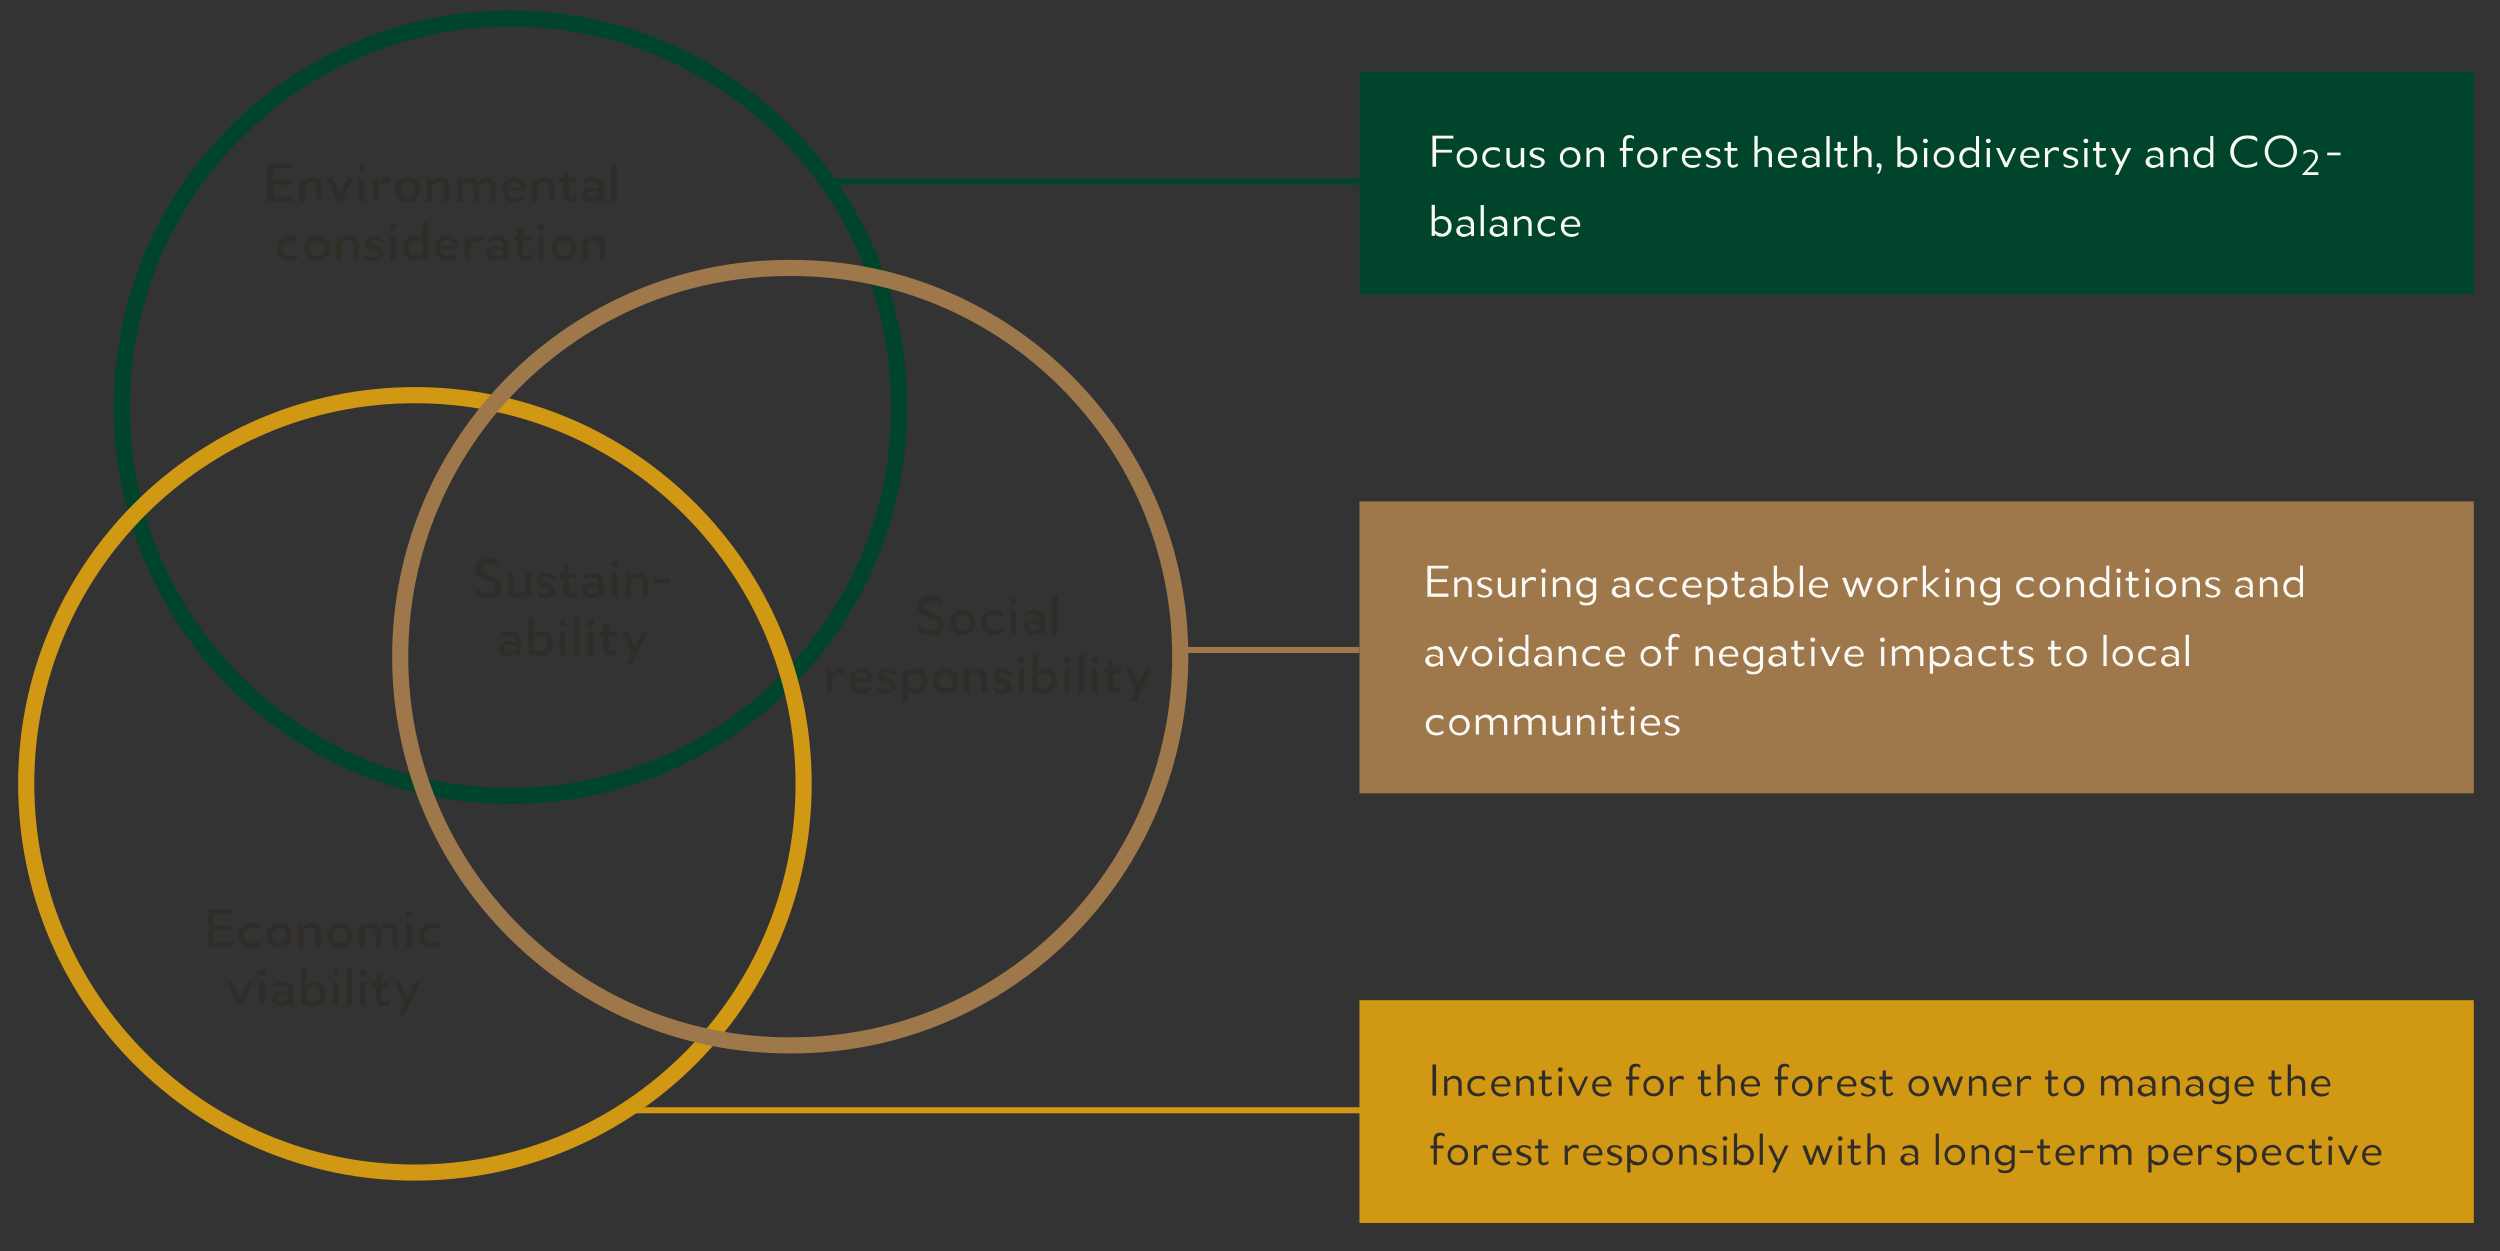 <?xml version="1.0" encoding="UTF-8"?>
<svg id="Lag_1" xmlns="http://www.w3.org/2000/svg" width="1240" height="620.6" version="1.1" viewBox="0 0 1240 620.6">
  <rect x="0" y="0" width="1240" height="620.6" fill="#333333" stroke="none"/>
  <!-- Generator: Adobe Illustrator 29.1.0, SVG Export Plug-In . SVG Version: 2.1.0 Build 142)  -->
  <defs>
    <style>
      .st0, .st1, .st2 {
        stroke-width: 3px;
      }

      .st0, .st1, .st2, .st3, .st4, .st5 {
        fill: none;
      }

      .st0, .st4 {
        stroke: #00452b;
      }

      .st6 {
        fill: #d19814;
      }

      .st7 {
        fill: #302d28;
      }

      .st8 {
        fill: #9e774a;
      }

      .st1, .st3 {
        stroke: #d19814;
      }

      .st2, .st5 {
        stroke: #9e774a;
      }

      .st3, .st4, .st5 {
        stroke-width: 8px;
      }

      .st9 {
        fill: #00452b;
      }

      .st10 {
        fill: #faf9f6;
      }
    </style>
  </defs>
  <path class="st4" d="M253.2,9.2h0c106.5,0,192.8,86.3,192.8,192.8h0c0,106.5-86.3,192.8-192.8,192.8h0c-106.5,0-192.8-86.3-192.8-192.8h0C60.4,95.5,146.7,9.2,253.2,9.2Z"/>
  <path class="st3" d="M205.8,196h0c106.5,0,192.8,86.3,192.8,192.8h0c0,106.5-86.3,192.8-192.8,192.8h0c-106.5,0-192.8-86.3-192.8-192.8h0c0-106.5,86.3-192.8,192.8-192.8Z"/>
  <path class="st5" d="M391.3,132.9h1.3c106.5,0,192.8,86.3,192.8,192.8h0c0,106.5-86.3,192.8-192.8,192.8h-1.3c-106.5,0-192.8-86.3-192.8-192.8h0c0-106.5,86.3-192.8,192.8-192.8Z"/>
  <rect class="st9" x="674.3" y="35.5" width="552.7" height="110.5"/>
  <path class="st10" d="M712.3,68.9v5.4h7.9v1.4h-7.9v7h-1.8v-15.4h10.4v1.4h-8.6ZM727.6,73c3,0,5.1,2.2,5.1,5.1s-2.1,5.1-5.1,5.1-5.1-2.2-5.1-5.1,2.1-5.1,5.1-5.1ZM727.6,74.4c-2,0-3.6,1.6-3.6,3.7s1.4,3.7,3.6,3.7,3.4-1.6,3.4-3.7-1.4-3.7-3.4-3.7ZM740.6,81.8c1.3,0,2.2-.4,3.3-1.1v1.4c-.7.5-1.8,1.1-3.4,1.1-3.2,0-5.3-2.1-5.3-5.1s2.1-5.1,5.3-5.1,2.8.5,3.4,1.1v1.4c-.9-.7-2-1.1-3.3-1.1-2.2,0-3.8,1.6-3.8,3.7s1.6,3.7,3.8,3.7ZM754.4,73.4h1.6v9.5h-1.4v-1.4c-.8.8-2.1,1.8-3.7,1.8-2.6,0-3.7-1.7-3.7-3.8v-6.1h1.6v5.7c0,1.6.8,2.8,2.5,2.8s2.6-1.1,3-1.6v-6.8h.1ZM762.9,77.5c2,.7,3.3,1.3,3.3,2.9s-1.8,2.9-3.8,2.9-2.8-.4-3.4-.9v-1.3c.9.7,2.2,1.2,3.3,1.2s2.2-.4,2.2-1.6-.9-1.3-2.5-1.8c-1.8-.7-3.3-1.2-3.3-2.9s1.7-2.8,3.7-2.8,2.6.4,3.4.9v1.3c-.9-.7-2.1-1.2-3.3-1.2s-2.1.5-2.1,1.4,1.1,1.3,2.6,1.7h-.1ZM778.8,73c3,0,5.1,2.2,5.1,5.1s-2.1,5.1-5.1,5.1-5.1-2.2-5.1-5.1,2.1-5.1,5.1-5.1ZM778.8,74.4c-2,0-3.6,1.6-3.6,3.7s1.4,3.7,3.6,3.7,3.4-1.6,3.4-3.7-1.4-3.7-3.4-3.7ZM791.9,73c2.6,0,3.7,1.7,3.7,3.8v6.1h-1.6v-5.7c0-1.6-.8-2.8-2.5-2.8s-2.6,1.1-3,1.6v6.8h-1.6v-9.5h1.4v1.4c.8-.8,2.1-1.8,3.7-1.8h-.1ZM808.4,68.5c-1.1,0-1.8.5-1.8,2v2.9h3.3v1.4h-3.3v8h-1.6v-8h-1.6v-1.4h1.6v-3.2c0-2.1,1.4-3.2,3-3.2s1.8.3,2.5.7v1.4c-.7-.5-1.4-.8-2.1-.8h0ZM817.1,73c3,0,5.1,2.2,5.1,5.1s-2.1,5.1-5.1,5.1-5.1-2.2-5.1-5.1,2.1-5.1,5.1-5.1ZM817.1,74.4c-2,0-3.6,1.6-3.6,3.7s1.4,3.7,3.6,3.7,3.4-1.6,3.4-3.7-1.4-3.7-3.4-3.7ZM831.9,73.5v1.7c-.5-.4-1.2-.7-2.1-.7-1.4,0-2.6,1.3-3.2,2.2v6.2h-1.6v-9.5h1.4v1.8c.8-.9,1.8-2.2,3.6-2.2s1.4,0,1.8.4ZM839.2,73c3.3,0,5,2.8,4.5,5.3h-7.9c0,2.2,1.6,3.6,3.8,3.6s2.4-.4,3.3-1.1v1.4c-.7.5-2,1.1-3.4,1.1-3.2,0-5.3-2.1-5.3-5.1s2.1-5.1,5-5.1h0ZM839.2,74.3c-1.8,0-3.2,1.3-3.3,3h6.3c0-1.7-1.2-3-3-3ZM850.2,77.5c2,.7,3.3,1.3,3.3,2.9s-1.8,2.9-3.8,2.9-2.8-.4-3.4-.9v-1.3c.9.7,2.2,1.2,3.3,1.2s2.2-.4,2.2-1.6-.9-1.3-2.5-1.8c-1.8-.7-3.3-1.2-3.3-2.9s1.7-2.8,3.7-2.8,2.6.4,3.4.9v1.3c-.9-.7-2.1-1.2-3.3-1.2s-2.1.5-2.1,1.4,1.1,1.3,2.6,1.7h-.1ZM861.9,80.9v1.4c-.4.4-1.4.9-2.5.9s-2.5-.8-2.5-2.6v-5.8h-1.6v-1.4h1.6v-3h1.6v3h3.2v1.4h-3.2v5.7c0,1.1.4,1.4,1.2,1.4s1.6-.5,2.1-.9h.1ZM875.2,73c2.6,0,3.7,1.7,3.7,3.8v6.1h-1.6v-5.7c0-1.6-.8-2.8-2.5-2.8s-2.6,1.1-3,1.6v6.8h-1.6v-15.4h1.6v7.2c.7-.7,2-1.7,3.6-1.7h-.1ZM886.8,73c3.3,0,5,2.8,4.5,5.3h-7.9c0,2.2,1.6,3.6,3.8,3.6s2.4-.4,3.3-1.1v1.4c-.7.5-2,1.1-3.4,1.1-3.2,0-5.3-2.1-5.3-5.1s2.1-5.1,5-5.1h0ZM886.8,74.3c-1.8,0-3.2,1.3-3.3,3h6.3c0-1.7-1.2-3-3-3ZM898.3,73c2.9,0,4.2,1.6,4.2,4.2v5.7h-1.4v-1.2c-.8.7-2.2,1.6-3.8,1.6s-3.6-1.2-3.6-3,1.4-3,3.6-3,2.9.8,3.6,1.3v-1.2c0-1.7-.9-2.8-2.9-2.8s-2.2.4-3.2,1.1v-1.4c.7-.5,2-1.1,3.6-1.1h0ZM897.6,78.1c-1.4,0-2.2.8-2.2,1.8s.8,2,2.2,2,2.8-.8,3.2-1.3v-1.3c-.4-.4-1.7-1.3-3.2-1.3h0ZM907.5,82.9h-1.6v-15.4h1.6v15.4ZM916.4,80.9v1.4c-.4.4-1.4.9-2.5.9s-2.5-.8-2.5-2.6v-5.8h-1.6v-1.4h1.6v-3h1.6v3h3.2v1.4h-3.2v5.7c0,1.1.4,1.4,1.2,1.4s1.6-.5,2.1-.9h.1ZM924.6,73c2.6,0,3.7,1.7,3.7,3.8v6.1h-1.6v-5.7c0-1.6-.8-2.8-2.5-2.8s-2.6,1.1-3,1.6v6.8h-1.6v-15.4h1.6v7.2c.7-.7,2-1.7,3.6-1.7h-.1ZM932,81c.7,0,1.2.4,1.3,1.3,0,1.3-.7,3.3-1.3,3.8h-1.1c.8-.8,1.2-2.2,1.3-3h-.3c-.7,0-1.1-.4-1.1-1.1s.5-1.1,1.2-1.1h-.1ZM946.3,73c2.9,0,4.7,2.2,4.7,5.1s-1.8,5.1-4.7,5.1-2.9-.9-3.6-1.7v1.3h-1.6v-15.4h1.6v7.1c.7-.7,1.7-1.6,3.6-1.6ZM945.9,81.8c2.1,0,3.4-1.6,3.4-3.7s-1.3-3.7-3.4-3.7-2.6.9-3.2,1.4v4.3c.5.5,1.6,1.4,3.2,1.4h0ZM955.9,82.9h-1.6v-9.5h1.6v9.5ZM955,68.8c.7,0,1.2.4,1.2,1.1s-.5,1.1-1.2,1.1-1.2-.4-1.2-1.1.5-1.1,1.2-1.1ZM964.2,73c3,0,5.1,2.2,5.1,5.1s-2.1,5.1-5.1,5.1-5.1-2.2-5.1-5.1,2.1-5.1,5.1-5.1ZM964.2,74.4c-2,0-3.6,1.6-3.6,3.7s1.4,3.7,3.6,3.7,3.4-1.6,3.4-3.7-1.4-3.7-3.4-3.7ZM980,67.5h1.6v15.4h-1.4v-1.3c-.8.8-2,1.7-3.7,1.7-2.9,0-4.7-2.2-4.7-5.1s1.8-5.1,4.7-5.1,2.9.9,3.6,1.6v-7.1h0ZM980,75.9c-.5-.5-1.6-1.4-3.2-1.4s-3.4,1.6-3.4,3.7,1.3,3.7,3.4,3.7,2.6-.9,3.2-1.4v-4.3h0ZM987,82.9h-1.6v-9.5h1.6v9.5ZM986.2,68.8c.7,0,1.2.4,1.2,1.1s-.5,1.1-1.2,1.1-1.2-.4-1.2-1.1.5-1.1,1.2-1.1ZM998.3,73.4h1.7l-4.3,9.5h-1.4l-4.3-9.5h1.7l3.4,7.4,3.4-7.4h-.1ZM1007,73c3.3,0,5,2.8,4.5,5.3h-7.9c0,2.2,1.6,3.6,3.8,3.6s2.4-.4,3.3-1.1v1.4c-.7.5-2,1.1-3.4,1.1-3.2,0-5.3-2.1-5.3-5.1s2.1-5.1,5-5.1h0ZM1007,74.3c-1.8,0-3.2,1.3-3.3,3h6.3c0-1.7-1.2-3-3-3ZM1021.2,73.5v1.7c-.5-.4-1.2-.7-2.1-.7-1.4,0-2.6,1.3-3.2,2.2v6.2h-1.6v-9.5h1.4v1.8c.8-.9,1.8-2.2,3.6-2.2s1.4,0,1.8.4ZM1027.5,77.5c2,.7,3.3,1.3,3.3,2.9s-1.8,2.9-3.8,2.9-2.8-.4-3.4-.9v-1.3c.9.7,2.2,1.2,3.3,1.2s2.2-.4,2.2-1.6-.9-1.3-2.5-1.8c-1.8-.7-3.3-1.2-3.3-2.9s1.7-2.8,3.7-2.8,2.6.4,3.4.9v1.3c-.9-.7-2.1-1.2-3.3-1.2s-2.1.5-2.1,1.4,1.1,1.3,2.6,1.7h-.1ZM1035.4,82.9h-1.6v-9.5h1.6v9.5ZM1034.6,68.8c.7,0,1.2.4,1.2,1.1s-.5,1.1-1.2,1.1-1.2-.4-1.2-1.1.5-1.1,1.2-1.1ZM1044.7,80.9v1.4c-.4.4-1.4.9-2.5.9s-2.5-.8-2.5-2.6v-5.8h-1.6v-1.4h1.6v-3h1.6v3h3.2v1.4h-3.2v5.7c0,1.1.4,1.4,1.2,1.4s1.6-.5,2.1-.9h.1ZM1055.4,73.4h1.7l-6.4,13.3h-1.7l2.2-4.6-4.2-8.7h1.7l3.4,7,3.3-7h0ZM1068.8,73c2.9,0,4.2,1.6,4.2,4.2v5.7h-1.4v-1.2c-.8.7-2.2,1.6-3.8,1.6s-3.6-1.2-3.6-3,1.4-3,3.6-3,2.9.8,3.6,1.3v-1.2c0-1.7-.9-2.8-2.9-2.8s-2.2.4-3.2,1.1v-1.4c.7-.5,2-1.1,3.6-1.1h0ZM1068.3,78.1c-1.4,0-2.2.8-2.2,1.8s.8,2,2.2,2,2.8-.8,3.2-1.3v-1.3c-.4-.4-1.7-1.3-3.2-1.3h0ZM1081.5,73c2.6,0,3.7,1.7,3.7,3.8v6.1h-1.6v-5.7c0-1.6-.8-2.8-2.5-2.8s-2.6,1.1-3,1.6v6.8h-1.6v-9.5h1.4v1.4c.8-.8,2.1-1.8,3.7-1.8h-.1ZM1096.2,67.5h1.6v15.4h-1.4v-1.3c-.8.8-2,1.7-3.7,1.7-2.9,0-4.7-2.2-4.7-5.1s1.8-5.1,4.7-5.1,2.9.9,3.6,1.6v-7.1h0ZM1096.2,75.9c-.5-.5-1.6-1.4-3.2-1.4s-3.4,1.6-3.4,3.7,1.3,3.7,3.4,3.7,2.6-.9,3.2-1.4v-4.3h0ZM1114.6,81.7c1.8,0,3.6-.5,5-1.6v1.7c-1.2.8-3,1.4-5.1,1.4-5,0-8.3-3.7-8.3-8s3.3-8,8.3-8,3.8.7,5.1,1.4v1.7c-1.4-1.1-3.2-1.6-5-1.6-3.8,0-6.6,2.8-6.6,6.6s2.8,6.6,6.6,6.6v-.3h0ZM1131.3,67.1c4.7,0,8,3.7,8,8s-3.3,8-8,8-8-3.7-8-8,3.3-8,8-8ZM1131.3,68.6c-3.6,0-6.3,2.8-6.3,6.6s2.6,6.6,6.3,6.6,6.3-2.8,6.3-6.6-2.6-6.6-6.3-6.6ZM1149.9,85.6v1.2h-8v-.3c5.5-5.8,6.4-7.1,6.4-8.7s-.9-2.4-2.6-2.4-2.2.5-3.2,1.3v-1.3c.8-.7,2-1.2,3.3-1.2,2.6,0,3.9,1.7,3.9,3.6s-1.2,3.7-5.5,7.6h5.7ZM1160.9,75.7v1.3h-6.6v-1.3h6.6ZM715.3,107.2c2.9,0,4.7,2.2,4.7,5.1s-1.8,5.1-4.7,5.1-2.9-.9-3.6-1.7v1.3h-1.6v-15.4h1.6v7.1c.7-.7,1.7-1.6,3.6-1.6ZM714.9,116c2.1,0,3.4-1.6,3.4-3.7s-1.3-3.7-3.4-3.7-2.6.9-3.2,1.4v4.3c.5.5,1.6,1.4,3.2,1.4h0ZM726.9,107.2c2.9,0,4.2,1.6,4.2,4.2v5.7h-1.4v-1.2c-.8.7-2.2,1.6-3.8,1.6s-3.6-1.2-3.6-3,1.4-3,3.6-3,2.9.8,3.6,1.3v-1.2c0-1.7-.9-2.8-2.9-2.8s-2.2.4-3.2,1.1v-1.4c.7-.5,2-1.1,3.6-1.1h0ZM726.3,112.3c-1.4,0-2.2.8-2.2,1.8s.8,2,2.2,2,2.8-.8,3.2-1.3v-1.3c-.4-.4-1.8-1.3-3.2-1.3h0ZM736,117.1h-1.6v-15.4h1.6v15.4ZM743.4,107.2c2.9,0,4.2,1.6,4.2,4.2v5.7h-1.4v-1.2c-.8.7-2.2,1.6-3.8,1.6s-3.6-1.2-3.6-3,1.4-3,3.6-3,2.9.8,3.6,1.3v-1.2c0-1.7-.9-2.8-2.9-2.8s-2.2.4-3.2,1.1v-1.4c.7-.5,2-1.1,3.6-1.1h0ZM742.7,112.3c-1.4,0-2.2.8-2.2,1.8s.8,2,2.2,2,2.8-.8,3.2-1.3v-1.3c-.4-.4-1.7-1.3-3.2-1.3h0ZM756,107.2c2.6,0,3.7,1.7,3.7,3.8v6.1h-1.6v-5.7c0-1.6-.8-2.8-2.5-2.8s-2.6,1.1-3,1.6v6.8h-1.6v-9.5h1.4v1.4c.8-.8,2.1-1.8,3.7-1.8h-.1ZM768,116c1.3,0,2.2-.4,3.3-1.1v1.4c-.7.5-1.8,1.1-3.4,1.1-3.2,0-5.3-2.1-5.3-5.1s2.1-5.1,5.3-5.1,2.8.5,3.4,1.1v1.4c-.9-.7-2-1.1-3.3-1.1-2.2,0-3.8,1.6-3.8,3.7s1.6,3.7,3.8,3.7ZM779.2,107.2c3.3,0,5,2.8,4.5,5.3h-7.9c0,2.2,1.6,3.6,3.8,3.6s2.4-.4,3.3-1.1v1.4c-.7.5-2,1.1-3.4,1.1-3.2,0-5.3-2.1-5.3-5.1s2.1-5.1,5-5.1h0ZM779.3,108.5c-1.8,0-3.2,1.3-3.3,3h6.3c0-1.7-1.2-3-3-3Z"/>
  <rect class="st8" x="674.3" y="248.7" width="552.7" height="144.8"/>
  <path class="st10" d="M718.4,294.6v1.4h-10.4v-15.4h10.4v1.4h-8.6v5.3h7.9v1.4h-7.9v5.7h8.6ZM726.3,286.2c2.6,0,3.7,1.8,3.7,3.8v6.1c-.5.1-1.2.1-1.6,0v-5.7c0-1.6-.8-2.8-2.5-2.8s-2.6,1.1-3,1.6v6.8c-.5.1-1.2.1-1.6,0v-9.5c.5-.1.9-.1,1.4,0v1.4c.8-.8,2.1-1.8,3.7-1.8h-.1ZM736.9,290.6c2,.7,3.3,1.3,3.3,2.9s-1.8,2.9-3.8,2.9-2.8-.4-3.4-.9v-1.3c.9.7,2.2,1.2,3.3,1.2s2.2-.4,2.2-1.6-.9-1.3-2.5-1.8c-1.8-.7-3.3-1.2-3.3-2.9s1.7-2.8,3.7-2.8,2.6.4,3.4.9v1.3c-.9-.7-2.1-1.2-3.3-1.2s-2.1.5-2.1,1.4,1.1,1.3,2.6,1.8h-.1ZM750.1,286.6c.5-.1,1.2-.1,1.6,0v9.5c-.5.1-.9.1-1.4,0v-1.4c-.8.8-2.1,1.8-3.7,1.8-2.6,0-3.7-1.8-3.7-3.8v-6.1c.5-.1,1.2-.1,1.6,0v5.7c0,1.6.8,2.8,2.5,2.8s2.6-1.1,3-1.6v-6.8h.1ZM761.8,286.7v1.7c-.5-.4-1.2-.7-2.1-.7-1.4,0-2.6,1.3-3.2,2.2v6.2c-.5.1-1.2.1-1.6,0v-9.5c.5-.1.9-.1,1.4,0v1.8c.8-.9,1.8-2.2,3.6-2.2s1.4.1,1.8.4ZM766.4,296c-.5.1-1.2.1-1.6,0v-9.5c.5-.1,1.2-.1,1.6,0v9.5ZM765.6,282c.7,0,1.2.4,1.2,1.1s-.5,1.1-1.2,1.1-1.2-.4-1.2-1.1.5-1.1,1.2-1.1ZM775.2,286.2c2.6,0,3.7,1.8,3.7,3.8v6.1c-.5.1-1.2.1-1.6,0v-5.7c0-1.6-.8-2.8-2.5-2.8s-2.6,1.1-3,1.6v6.8c-.5.1-1.2.1-1.6,0v-9.5c.5-.1.9-.1,1.4,0v1.4c.8-.8,2.1-1.8,3.7-1.8h-.1ZM786.5,286.2c1.7,0,2.9.9,3.6,1.7v-1.3c.5-.1,1.1-.1,1.6,0v9.2c0,2.6-1.6,4.5-4.6,4.5s-2.9-.5-3.6-1.1v-1.3c.9.7,2,1.1,3.3,1.1,2.1,0,3.3-1.1,3.3-2.9v-1.2c-.7.7-1.8,1.6-3.6,1.6-2.9,0-4.7-2.2-4.7-5s1.8-5,4.7-5v-.3h0ZM786.8,287.6c-2.1,0-3.4,1.6-3.4,3.7s1.3,3.7,3.4,3.7,2.6-.9,3.2-1.4v-4.2c-.5-.5-1.6-1.4-3.2-1.4v-.3ZM804,286.2c2.9,0,4.2,1.6,4.2,4.2v5.7c-.5.1-.9.1-1.4,0v-1.2c-.8.7-2.2,1.6-3.8,1.6s-3.6-1.2-3.6-3,1.4-3,3.6-3,2.9.8,3.6,1.3v-1.2c0-1.7-.9-2.8-2.9-2.8s-2.2.4-3.2,1.1v-1.4c.7-.5,2-1.1,3.6-1.1h0ZM803.5,291.3c-1.4,0-2.2.8-2.2,1.8s.8,2,2.2,2,2.8-.8,3.2-1.3v-1.3c-.4-.4-1.7-1.3-3.2-1.3h0ZM816.7,295c1.3,0,2.2-.4,3.3-1.1v1.4c-.7.5-1.8,1.1-3.4,1.1-3.2,0-5.3-2.1-5.3-5.1s2.1-5.1,5.3-5.1,2.8.5,3.4,1.1v1.4c-.9-.7-2-1.1-3.3-1.1-2.2,0-3.8,1.6-3.8,3.7s1.6,3.7,3.8,3.7h0ZM828.3,295c1.3,0,2.2-.4,3.3-1.1v1.4c-.7.5-1.8,1.1-3.4,1.1-3.2,0-5.3-2.1-5.3-5.1s2.1-5.1,5.3-5.1,2.8.5,3.4,1.1v1.4c-.9-.7-2-1.1-3.3-1.1-2.2,0-3.8,1.6-3.8,3.7s1.6,3.7,3.8,3.7h0ZM839.4,286.2c3.3,0,5,2.8,4.5,5.3h-7.9c0,2.2,1.6,3.6,3.8,3.6s2.4-.4,3.3-1.1v1.4c-.7.5-2,1.1-3.4,1.1-3.2,0-5.3-2.1-5.3-5.1s2.1-5.1,5-5.1h0ZM839.6,287.5c-1.8,0-3.2,1.3-3.3,3h6.3c0-1.8-1.2-3-3-3ZM852.1,286.2c2.9,0,4.7,2.2,4.7,5.1s-1.8,5.1-4.7,5.1-2.9-.9-3.6-1.6v5.1h-1.6v-13.3c.5-.1.9-.1,1.4,0v1.3c.8-.8,2-1.7,3.7-1.7h0ZM851.7,295c2.1,0,3.4-1.6,3.4-3.7s-1.3-3.7-3.4-3.7-2.6.9-3.2,1.4v4.3c.5.5,1.6,1.4,3.2,1.4h0ZM865.4,294.1v1.4c-.4.4-1.4.9-2.5.9s-2.5-.8-2.5-2.6v-5.8h-1.6v-1.4h1.6v-3c.5-.1,1.2-.1,1.6,0v3h3.2v1.4h-3.2v5.7c0,1.1.4,1.4,1.2,1.4s1.6-.5,2.1-.9h.1ZM872.3,286.2c2.9,0,4.2,1.6,4.2,4.2v5.7c-.5.1-.9.1-1.4,0v-1.2c-.8.7-2.2,1.6-3.8,1.6s-3.6-1.2-3.6-3,1.4-3,3.6-3,2.9.8,3.6,1.3v-1.2c0-1.7-.9-2.8-2.9-2.8s-2.2.4-3.2,1.1v-1.4c.7-.5,2-1.1,3.6-1.1h0ZM871.8,291.3c-1.4,0-2.2.8-2.2,1.8s.8,2,2.2,2,2.8-.8,3.2-1.3v-1.3c-.4-.4-1.7-1.3-3.2-1.3h0ZM885,286.2c2.9,0,4.7,2.2,4.7,5.1s-1.8,5.1-4.7,5.1-2.9-.9-3.6-1.7v1.3c-.7.1-1.1.1-1.6,0v-15.4c.5-.1,1.2-.1,1.6,0v7.1c.7-.7,1.8-1.6,3.6-1.6h0ZM884.6,295c2.1,0,3.4-1.6,3.4-3.7s-1.3-3.7-3.4-3.7-2.6.9-3.2,1.4v4.3c.5.5,1.6,1.4,3.2,1.4h0ZM894.3,296c-.5.1-1.2.1-1.6,0v-15.4c.5-.1,1.2-.1,1.6,0v15.4ZM902.2,286.2c3.3,0,5,2.8,4.5,5.3h-7.9c0,2.2,1.6,3.6,3.8,3.6s2.4-.4,3.3-1.1v1.4c-.7.5-2,1.1-3.4,1.1-3.2,0-5.3-2.1-5.3-5.1s2.1-5.1,5-5.1h0ZM902.2,287.5c-1.8,0-3.2,1.3-3.3,3h6.3c0-1.8-1.2-3-3-3ZM913.9,286.6c.5-.1,1.3-.1,1.7,0l2.5,7.2,2.6-7.2c.4-.1,1.1-.1,1.4,0l2.6,7.2,2.5-7.2c.5-.1,1.3-.1,1.7,0l-3.6,9.5c-.4.1-1.1.1-1.4,0l-2.6-7.4-2.6,7.4c-.4.1-1.1.1-1.4,0l-3.6-9.5h.1ZM936.2,286.2c3,0,5.1,2.2,5.1,5.1s-2.1,5.1-5.1,5.1-5.1-2.2-5.1-5.1,2.1-5.1,5.1-5.1ZM936.2,287.6c-2,0-3.6,1.6-3.6,3.7s1.4,3.7,3.6,3.7,3.4-1.6,3.4-3.7-1.4-3.7-3.4-3.7ZM951,286.7v1.7c-.5-.4-1.2-.7-2.1-.7-1.4,0-2.6,1.3-3.2,2.2v6.2c-.5.1-1.2.1-1.6,0v-9.5c.5-.1.9-.1,1.4,0v1.8c.8-.9,1.8-2.2,3.6-2.2s1.4.1,1.8.4ZM962.2,296c-.5.1-1.4.1-2,0l-4.9-4.6v4.6c-.5.1-1.2.1-1.6,0v-15.4c.5-.1,1.2-.1,1.6,0v10.1l4.7-4.2c.5-.1,1.4-.1,2,0l-5.1,4.6,5.3,4.9h0ZM966.7,296c-.5.1-1.2.1-1.6,0v-9.5c.5-.1,1.2-.1,1.6,0v9.5ZM965.9,282c.7,0,1.2.4,1.2,1.1s-.5,1.1-1.2,1.1-1.2-.4-1.2-1.1.5-1.1,1.2-1.1ZM975.5,286.2c2.6,0,3.7,1.8,3.7,3.8v6.1c-.5.1-1.2.1-1.6,0v-5.7c0-1.6-.8-2.8-2.5-2.8s-2.6,1.1-3,1.6v6.8c-.5.1-1.2.1-1.6,0v-9.5c.5-.1.9-.1,1.4,0v1.4c.8-.8,2.1-1.8,3.7-1.8h-.1ZM986.8,286.2c1.8,0,2.9.9,3.6,1.7v-1.3c.5-.1,1.1-.1,1.6,0v9.2c0,2.6-1.6,4.5-4.6,4.5s-2.9-.5-3.6-1.1v-1.3c.9.7,2,1.1,3.3,1.1,2.1,0,3.3-1.1,3.3-2.9v-1.2c-.7.7-1.7,1.6-3.6,1.6-2.9,0-4.7-2.2-4.7-5s1.8-5,4.7-5v-.3h0ZM987.1,287.6c-2.1,0-3.4,1.6-3.4,3.7s1.3,3.7,3.4,3.7,2.6-.9,3.2-1.4v-4.2c-.5-.5-1.6-1.4-3.2-1.4v-.3ZM1005.4,295c1.3,0,2.2-.4,3.3-1.1v1.4c-.7.5-1.8,1.1-3.4,1.1-3.2,0-5.3-2.1-5.3-5.1s2.1-5.1,5.3-5.1,2.8.5,3.4,1.1v1.4c-.9-.7-2-1.1-3.3-1.1-2.2,0-3.8,1.6-3.8,3.7s1.6,3.7,3.8,3.7h0ZM1016.7,286.2c3,0,5.1,2.2,5.1,5.1s-2.1,5.1-5.1,5.1-5.1-2.2-5.1-5.1,2.1-5.1,5.1-5.1ZM1016.7,287.6c-2,0-3.6,1.6-3.6,3.7s1.4,3.7,3.6,3.7,3.4-1.6,3.4-3.7-1.4-3.7-3.4-3.7ZM1030,286.2c2.6,0,3.7,1.8,3.7,3.8v6.1c-.5.1-1.2.1-1.6,0v-5.7c0-1.6-.8-2.8-2.5-2.8s-2.6,1.1-3,1.6v6.8c-.5.1-1.2.1-1.6,0v-9.5c.5-.1.9-.1,1.4,0v1.4c.8-.8,2.1-1.8,3.7-1.8h-.1ZM1044.6,280.6c.5-.1,1.2-.1,1.6,0v15.4c-.5.1-.9.1-1.4,0v-1.3c-.8.8-2,1.7-3.7,1.7-2.9,0-4.7-2.2-4.7-5.1s1.8-5.1,4.7-5.1,2.9.9,3.6,1.6v-7.1h0ZM1044.6,289.1c-.5-.5-1.6-1.4-3.2-1.4s-3.4,1.6-3.4,3.7,1.3,3.7,3.4,3.7,2.6-.9,3.2-1.4v-4.3h0ZM1051.6,296c-.5.1-1.2.1-1.6,0v-9.5c.5-.1,1.2-.1,1.6,0v9.5ZM1050.8,282c.7,0,1.2.4,1.2,1.1s-.5,1.1-1.2,1.1-1.2-.4-1.2-1.1.5-1.1,1.2-1.1ZM1060.9,294.1v1.4c-.4.4-1.4.9-2.5.9s-2.5-.8-2.5-2.6v-5.8h-1.6v-1.4h1.6v-3c.5-.1,1.2-.1,1.6,0v3h3.2v1.4h-3.2v5.7c0,1.1.4,1.4,1.2,1.4s1.6-.5,2.1-.9h.1ZM1065.9,296c-.5.1-1.2.1-1.6,0v-9.5c.5-.1,1.2-.1,1.6,0v9.5ZM1065.1,282c.7,0,1.2.4,1.2,1.1s-.5,1.1-1.2,1.1-1.2-.4-1.2-1.1.5-1.1,1.2-1.1ZM1074.3,286.2c3,0,5.1,2.2,5.1,5.1s-2.1,5.1-5.1,5.1-5.1-2.2-5.1-5.1,2.1-5.1,5.1-5.1ZM1074.3,287.6c-2,0-3.6,1.6-3.6,3.7s1.4,3.7,3.6,3.7,3.4-1.6,3.4-3.7-1.4-3.7-3.4-3.7ZM1087.5,286.2c2.6,0,3.7,1.8,3.7,3.8v6.1c-.5.1-1.2.1-1.6,0v-5.7c0-1.6-.8-2.8-2.5-2.8s-2.6,1.1-3,1.6v6.8c-.5.1-1.2.1-1.6,0v-9.5c.5-.1.9-.1,1.4,0v1.4c.8-.8,2.1-1.8,3.7-1.8h-.1ZM1098,290.6c2,.7,3.3,1.3,3.3,2.9s-1.8,2.9-3.8,2.9-2.8-.4-3.4-.9v-1.3c.9.7,2.2,1.2,3.3,1.2s2.2-.4,2.2-1.6-.9-1.3-2.5-1.8c-1.8-.7-3.3-1.2-3.3-2.9s1.7-2.8,3.7-2.8,2.6.4,3.4.9v1.3c-.9-.7-2.1-1.2-3.3-1.2s-2.1.5-2.1,1.4,1.1,1.3,2.6,1.8h-.1ZM1113.2,286.2c2.9,0,4.2,1.6,4.2,4.2v5.7c-.5.1-.9.1-1.4,0v-1.2c-.8.7-2.2,1.6-3.8,1.6s-3.6-1.2-3.6-3,1.4-3,3.6-3,2.9.8,3.6,1.3v-1.2c0-1.7-.9-2.8-2.9-2.8s-2.2.4-3.2,1.1v-1.4c.7-.5,2-1.1,3.6-1.1h0ZM1112.6,291.3c-1.4,0-2.2.8-2.2,1.8s.8,2,2.2,2,2.8-.8,3.2-1.3v-1.3c-.4-.4-1.7-1.3-3.2-1.3h0ZM1125.9,286.2c2.6,0,3.7,1.8,3.7,3.8v6.1c-.5.1-1.2.1-1.6,0v-5.7c0-1.6-.8-2.8-2.5-2.8s-2.6,1.1-3,1.6v6.8c-.5.1-1.2.1-1.6,0v-9.5c.5-.1.9-.1,1.4,0v1.4c.8-.8,2.1-1.8,3.7-1.8h-.1ZM1140.7,280.6c.5-.1,1.2-.1,1.6,0v15.4c-.5.1-.9.1-1.4,0v-1.3c-.8.8-2,1.7-3.7,1.7-2.9,0-4.7-2.2-4.7-5.1s1.8-5.1,4.7-5.1,2.9.9,3.6,1.6v-7.1h0ZM1140.7,289.1c-.5-.5-1.6-1.4-3.2-1.4s-3.4,1.6-3.4,3.7,1.3,3.7,3.4,3.7,2.6-.9,3.2-1.4v-4.3h0ZM711.5,320.4c2.9,0,4.2,1.6,4.2,4.2v5.7c-.5.1-.9.1-1.4,0v-1.2c-.8.7-2.2,1.6-3.8,1.6s-3.6-1.2-3.6-3,1.4-3,3.6-3,2.9.8,3.6,1.3v-1.2c0-1.7-.9-2.8-2.9-2.8s-2.2.4-3.2,1.1v-1.4c.7-.5,2-1.1,3.6-1.1h0ZM711,325.5c-1.4,0-2.2.8-2.2,1.8s.8,2,2.2,2,2.8-.8,3.2-1.3v-1.3c-.4-.4-1.7-1.3-3.2-1.3h0ZM726.5,320.8c.5-.1,1.3-.1,1.7,0l-4.3,9.5c-.4.1-1.1.1-1.4,0l-4.3-9.5c.5-.1,1.3-.1,1.7,0l3.4,7.4,3.4-7.4h-.1ZM735.1,320.4c3,0,5.1,2.2,5.1,5.1s-2.1,5.1-5.1,5.1-5.1-2.2-5.1-5.1,2.1-5.1,5.1-5.1ZM735.1,321.8c-2,0-3.6,1.6-3.6,3.7s1.4,3.7,3.6,3.7,3.4-1.6,3.4-3.7-1.4-3.7-3.4-3.7ZM745.1,330.3c-.5.1-1.2.1-1.6,0v-9.5c.5-.1,1.2-.1,1.6,0v9.5ZM744.3,316.2c.7,0,1.2.4,1.2,1.1s-.5,1.1-1.2,1.1-1.2-.4-1.2-1.1.5-1.1,1.2-1.1ZM756.5,314.9c.5-.1,1.2-.1,1.6,0v15.4c-.5.1-.9.1-1.4,0v-1.3c-.8.8-2,1.7-3.7,1.7-2.9,0-4.7-2.2-4.7-5.1s1.8-5.1,4.7-5.1,2.9.9,3.6,1.6v-7.1h0ZM756.5,323.3c-.5-.5-1.6-1.4-3.2-1.4s-3.4,1.6-3.4,3.7,1.3,3.7,3.4,3.7,2.6-.9,3.2-1.4v-4.3h0ZM765.5,320.4c2.9,0,4.2,1.6,4.2,4.2v5.7c-.5.1-.9.1-1.4,0v-1.2c-.8.7-2.2,1.6-3.8,1.6s-3.6-1.2-3.6-3,1.4-3,3.6-3,2.9.8,3.6,1.3v-1.2c0-1.7-.9-2.8-2.9-2.8s-2.2.4-3.2,1.1v-1.4c.7-.5,2-1.1,3.6-1.1h0ZM765,325.5c-1.4,0-2.2.8-2.2,1.8s.8,2,2.2,2,2.8-.8,3.2-1.3v-1.3c-.4-.4-1.7-1.3-3.2-1.3h0ZM778.1,320.4c2.6,0,3.7,1.8,3.7,3.8v6.1c-.5.1-1.2.1-1.6,0v-5.7c0-1.6-.8-2.8-2.5-2.8s-2.6,1.1-3,1.6v6.8c-.5.1-1.2.1-1.6,0v-9.5c.5-.1.9-.1,1.4,0v1.4c.8-.8,2.1-1.8,3.7-1.8h-.1ZM790.2,329.2c1.3,0,2.2-.4,3.3-1.1v1.4c-.7.5-1.8,1.1-3.4,1.1-3.2,0-5.3-2.1-5.3-5.1s2.1-5.1,5.3-5.1,2.8.5,3.4,1.1v1.4c-.9-.7-2-1.1-3.3-1.1-2.2,0-3.8,1.6-3.8,3.7s1.6,3.7,3.8,3.7ZM801.4,320.4c3.3,0,5,2.8,4.5,5.3h-7.9c0,2.2,1.6,3.6,3.8,3.6s2.4-.4,3.3-1.1v1.4c-.7.5-2,1.1-3.4,1.1-3.2,0-5.3-2.1-5.3-5.1s2.1-5.1,5-5.1h0ZM801.4,321.7c-1.8,0-3.2,1.3-3.3,3h6.3c0-1.8-1.2-3-3-3ZM818.8,320.4c3,0,5.1,2.2,5.1,5.1s-2.1,5.1-5.1,5.1-5.1-2.2-5.1-5.1,2.1-5.1,5.1-5.1ZM818.8,321.8c-2,0-3.6,1.6-3.6,3.7s1.4,3.7,3.6,3.7,3.4-1.6,3.4-3.7-1.4-3.7-3.4-3.7ZM831,315.9c-1.1,0-1.8.5-1.8,2v2.9h3.3v1.4h-3.3v8c-.5.1-1.2.1-1.6,0v-8h-1.6v-1.4h1.6v-3.2c0-2.1,1.4-3.2,3-3.2s1.8.3,2.5.7v1.4c-.7-.5-1.4-.8-2.1-.8h0ZM846,320.4c2.6,0,3.7,1.8,3.7,3.8v6.1c-.5.1-1.2.1-1.6,0v-5.7c0-1.6-.8-2.8-2.5-2.8s-2.6,1.1-3,1.6v6.8c-.5.1-1.2.1-1.6,0v-9.5c.5-.1.9-.1,1.4,0v1.4c.8-.8,2.1-1.8,3.7-1.8h-.1ZM857.6,320.4c3.3,0,5,2.8,4.5,5.3h-7.9c0,2.2,1.6,3.6,3.8,3.6s2.4-.4,3.3-1.1v1.4c-.7.5-2,1.1-3.4,1.1-3.2,0-5.3-2.1-5.3-5.1s2.1-5.1,5-5.1h0ZM857.7,321.7c-1.8,0-3.2,1.3-3.3,3h6.3c0-1.8-1.2-3-3-3ZM869.3,320.4c1.8,0,2.9.9,3.6,1.7v-1.3c.5-.1,1.1-.1,1.6,0v9.2c0,2.6-1.6,4.5-4.6,4.5s-2.9-.5-3.6-1.1v-1.3c.9.7,2,1.1,3.3,1.1,2.1,0,3.3-1.1,3.3-2.9v-1.2c-.7.7-1.7,1.6-3.6,1.6-2.9,0-4.7-2.2-4.7-5s1.8-5,4.7-5v-.3ZM869.7,321.8c-2.1,0-3.4,1.6-3.4,3.7s1.3,3.7,3.4,3.7,2.6-.9,3.2-1.4v-4.2c-.5-.5-1.6-1.4-3.2-1.4v-.3h0ZM881.7,320.4c2.9,0,4.2,1.6,4.2,4.2v5.7c-.5.1-.9.1-1.4,0v-1.2c-.8.7-2.2,1.6-3.8,1.6s-3.6-1.2-3.6-3,1.4-3,3.6-3,2.9.8,3.6,1.3v-1.2c0-1.7-.9-2.8-2.9-2.8s-2.2.4-3.2,1.1v-1.4c.7-.5,2-1.1,3.6-1.1h0ZM881.2,325.5c-1.4,0-2.2.8-2.2,1.8s.8,2,2.2,2,2.8-.8,3.2-1.3v-1.3c-.4-.4-1.7-1.3-3.2-1.3h0ZM895,328.3v1.4c-.4.4-1.4.9-2.5.9s-2.5-.8-2.5-2.6v-5.8h-1.6v-1.4h1.6v-3c.5-.1,1.2-.1,1.6,0v3h3.2v1.4h-3.2v5.7c0,1.1.4,1.4,1.2,1.4s1.6-.5,2.1-.9h.1ZM900,330.3c-.5.1-1.2.1-1.6,0v-9.5c.5-.1,1.2-.1,1.6,0v9.5ZM899.1,316.2c.7,0,1.2.4,1.2,1.1s-.5,1.1-1.2,1.1-1.2-.4-1.2-1.1.5-1.1,1.2-1.1ZM911.2,320.8c.5-.1,1.3-.1,1.7,0l-4.3,9.5c-.4.1-1.1.1-1.4,0l-4.3-9.5c.5-.1,1.3-.1,1.7,0l3.4,7.4,3.4-7.4h-.1ZM919.8,320.4c3.3,0,5,2.8,4.5,5.3h-7.9c0,2.2,1.6,3.6,3.8,3.6s2.4-.4,3.3-1.1v1.4c-.7.5-2,1.1-3.4,1.1-3.2,0-5.3-2.1-5.3-5.1s2.1-5.1,5-5.1h0ZM920,321.7c-1.8,0-3.2,1.3-3.3,3h6.3c0-1.8-1.2-3-3-3ZM934.6,330.3c-.5.1-1.2.1-1.6,0v-9.5c.5-.1,1.2-.1,1.6,0v9.5ZM933.7,316.2c.7,0,1.2.4,1.2,1.1s-.5,1.1-1.2,1.1-1.2-.4-1.2-1.1.5-1.1,1.2-1.1ZM950.4,320.4c2.5,0,3.6,1.8,3.6,3.8v6.1c-.5.1-1.2.1-1.6,0v-5.7c0-1.6-.8-2.8-2.4-2.8s-2.5,1.1-3,1.6v6.8c-.5.1-1.2.1-1.6,0v-5.7c0-1.6-.8-2.8-2.4-2.8s-2.6,1.1-3,1.6v6.8c-.5.1-1.2.1-1.6,0v-9.5c.5-.1.9-.1,1.4,0v1.4c.8-.8,2.1-1.8,3.7-1.8s2.8.8,3.3,2.1c.9-1.1,2.2-2.1,3.8-2.1h-.3ZM962.4,320.4c2.9,0,4.7,2.2,4.7,5.1s-1.8,5.1-4.7,5.1-2.9-.9-3.6-1.6v5.1c-.5.1-1.2.1-1.6,0v-13.3c.5-.1.9-.1,1.4,0v1.3c.8-.8,2-1.7,3.7-1.7h0ZM962.1,329.2c2.1,0,3.4-1.6,3.4-3.7s-1.3-3.7-3.4-3.7-2.6.9-3.2,1.4v4.3c.5.5,1.6,1.4,3.2,1.4h0ZM973.9,320.4c2.9,0,4.2,1.6,4.2,4.2v5.7c-.5.1-.9.1-1.4,0v-1.2c-.8.7-2.2,1.6-3.8,1.6s-3.6-1.2-3.6-3,1.4-3,3.6-3,2.9.8,3.6,1.3v-1.2c0-1.7-.9-2.8-2.9-2.8s-2.2.4-3.2,1.1v-1.4c.7-.5,2-1.1,3.6-1.1h0ZM973.4,325.5c-1.4,0-2.2.8-2.2,1.8s.8,2,2.2,2,2.8-.8,3.2-1.3v-1.3c-.4-.4-1.8-1.3-3.2-1.3h0ZM986.6,329.2c1.3,0,2.2-.4,3.3-1.1v1.4c-.7.5-1.8,1.1-3.4,1.1-3.2,0-5.3-2.1-5.3-5.1s2.1-5.1,5.3-5.1,2.8.5,3.4,1.1v1.4c-.9-.7-2-1.1-3.3-1.1-2.2,0-3.8,1.6-3.8,3.7s1.6,3.7,3.8,3.7ZM998.8,328.3v1.4c-.4.4-1.4.9-2.5.9s-2.5-.8-2.5-2.6v-5.8h-1.6v-1.4h1.6v-3c.5-.1,1.2-.1,1.6,0v3h3.2v1.4h-3.2v5.7c0,1.1.4,1.4,1.2,1.4s1.6-.5,2.1-.9h.1ZM1005.4,324.9c2,.7,3.3,1.3,3.3,2.9s-1.8,2.9-3.8,2.9-2.8-.4-3.4-.9v-1.3c.9.7,2.2,1.2,3.3,1.2s2.2-.4,2.2-1.6-.9-1.3-2.5-1.8c-1.8-.7-3.3-1.2-3.3-2.9s1.7-2.8,3.7-2.8,2.6.4,3.4.9v1.3c-.9-.7-2.1-1.2-3.3-1.2s-2.1.5-2.1,1.4,1.1,1.3,2.6,1.7h-.1ZM1022.4,328.3v1.4c-.4.4-1.4.9-2.5.9s-2.5-.8-2.5-2.6v-5.8h-1.6v-1.4h1.6v-3c.5-.1,1.2-.1,1.6,0v3h3.2v1.4h-3.2v5.7c0,1.1.4,1.4,1.2,1.4s1.6-.5,2.1-.9h.1ZM1030,320.4c3,0,5.1,2.2,5.1,5.1s-2.1,5.1-5.1,5.1-5.1-2.2-5.1-5.1,2.1-5.1,5.1-5.1ZM1030,321.8c-2,0-3.6,1.6-3.6,3.7s1.4,3.7,3.6,3.7,3.4-1.6,3.4-3.7-1.4-3.7-3.4-3.7ZM1044.9,330.3c-.5.1-1.2.1-1.6,0v-15.4c.5-.1,1.2-.1,1.6,0v15.4ZM1052.9,320.4c3,0,5.1,2.2,5.1,5.1s-2.1,5.1-5.1,5.1-5.1-2.2-5.1-5.1,2.1-5.1,5.1-5.1ZM1052.9,321.8c-2,0-3.6,1.6-3.6,3.7s1.4,3.7,3.6,3.7,3.4-1.6,3.4-3.7-1.4-3.7-3.4-3.7ZM1065.9,329.2c1.3,0,2.2-.4,3.3-1.1v1.4c-.7.5-1.8,1.1-3.4,1.1-3.2,0-5.3-2.1-5.3-5.1s2.1-5.1,5.3-5.1,2.8.5,3.4,1.1v1.4c-.9-.7-2-1.1-3.3-1.1-2.2,0-3.8,1.6-3.8,3.7s1.6,3.7,3.8,3.7ZM1076.5,320.4c2.9,0,4.2,1.6,4.2,4.2v5.7c-.5.1-.9.1-1.4,0v-1.2c-.8.7-2.2,1.6-3.8,1.6s-3.6-1.2-3.6-3,1.4-3,3.6-3,2.9.8,3.6,1.3v-1.2c0-1.7-.9-2.8-2.9-2.8s-2.2.4-3.2,1.1v-1.4c.7-.5,2-1.1,3.6-1.1h0ZM1075.9,325.5c-1.4,0-2.2.8-2.2,1.8s.8,2,2.2,2,2.8-.8,3.2-1.3v-1.3c-.4-.4-1.7-1.3-3.2-1.3h0ZM1085.7,330.3c-.5.1-1.2.1-1.6,0v-15.4c.5-.1,1.2-.1,1.6,0v15.4ZM712.6,363.4c1.3,0,2.2-.4,3.3-1.1v1.4c-.7.5-1.8,1.1-3.4,1.1-3.2,0-5.3-2.1-5.3-5.1s2.1-5.1,5.3-5.1,2.8.5,3.4,1.1v1.4c-.9-.7-2-1.1-3.3-1.1-2.2,0-3.8,1.6-3.8,3.7s1.6,3.7,3.8,3.7ZM723.9,354.6c3,0,5.1,2.2,5.1,5.1s-2.1,5.1-5.1,5.1-5.1-2.2-5.1-5.1,2.1-5.1,5.1-5.1ZM723.9,356.1c-2,0-3.6,1.6-3.6,3.7s1.4,3.7,3.6,3.7,3.4-1.6,3.4-3.7-1.4-3.7-3.4-3.7ZM744,354.6c2.5,0,3.6,1.8,3.6,3.8v6.1c-.5.1-1.2.1-1.6,0v-5.7c0-1.6-.8-2.8-2.4-2.8s-2.5,1.1-3,1.6v6.8c-.5.1-1.2.1-1.6,0v-5.7c0-1.6-.8-2.8-2.4-2.8s-2.6,1.1-3,1.6v6.8c-.5.1-1.2.1-1.6,0v-9.5c.5-.1.9-.1,1.4,0v1.4c.8-.8,2.1-1.8,3.7-1.8s2.8.8,3.3,2.1c.9-1.1,2.2-2.1,3.8-2.1h-.3ZM763.1,354.6c2.5,0,3.6,1.8,3.6,3.8v6.1c-.5.1-1.2.1-1.6,0v-5.7c0-1.6-.8-2.8-2.4-2.8s-2.5,1.1-3,1.6v6.8c-.5.1-1.2.1-1.6,0v-5.7c0-1.6-.8-2.8-2.4-2.8s-2.6,1.1-3,1.6v6.8c-.5.1-1.2.1-1.6,0v-9.5c.5-.1.9-.1,1.4,0v1.4c.8-.8,2.1-1.8,3.7-1.8s2.8.8,3.3,2.1c.9-1.1,2.2-2.1,3.8-2.1h-.3ZM777.2,355c.5-.1,1.2-.1,1.6,0v9.5c-.5.1-.9.1-1.4,0v-1.4c-.8.8-2.1,1.8-3.7,1.8-2.6,0-3.7-1.7-3.7-3.8v-6.1c.5-.1,1.2-.1,1.6,0v5.7c0,1.6.8,2.8,2.5,2.8s2.6-1.1,3-1.6v-6.8h.1ZM787.2,354.6c2.6,0,3.7,1.8,3.7,3.8v6.1c-.5.1-1.2.1-1.6,0v-5.7c0-1.6-.8-2.8-2.5-2.8s-2.6,1.1-3,1.6v6.8c-.5.1-1.2.1-1.6,0v-9.5c.5-.1.9-.1,1.4,0v1.4c.8-.8,2.1-1.8,3.7-1.8h-.1ZM796.1,364.5c-.5.1-1.2.1-1.6,0v-9.5c.5-.1,1.2-.1,1.6,0v9.5ZM795.4,350.4c.7,0,1.2.4,1.2,1.1s-.5,1.1-1.2,1.1-1.2-.4-1.2-1.1.5-1.1,1.2-1.1ZM805.6,362.5v1.4c-.4.4-1.4.9-2.5.9s-2.5-.8-2.5-2.6v-5.8h-1.6v-1.4h1.6v-3c.5-.1,1.2-.1,1.6,0v3h3.2v1.4h-3.2v5.7c0,1.1.4,1.4,1.2,1.4s1.6-.5,2.1-.9h.1ZM810.5,364.5c-.5.1-1.2.1-1.6,0v-9.5c.5-.1,1.2-.1,1.6,0v9.5ZM809.7,350.4c.7,0,1.2.4,1.2,1.1s-.5,1.1-1.2,1.1-1.2-.4-1.2-1.1.5-1.1,1.2-1.1ZM818.8,354.6c3.3,0,5,2.8,4.5,5.3h-7.9c0,2.2,1.6,3.6,3.8,3.6s2.4-.4,3.3-1.1v1.4c-.7.5-2,1.1-3.4,1.1-3.2,0-5.3-2.1-5.3-5.1s2.1-5.1,5-5.1h0ZM818.8,355.9c-1.8,0-3.2,1.3-3.3,3h6.3c0-1.8-1.2-3-3-3ZM829.8,359.1c2,.7,3.3,1.3,3.3,2.9s-1.8,2.9-3.8,2.9-2.8-.4-3.4-.9v-1.3c.9.7,2.2,1.2,3.3,1.2s2.2-.4,2.2-1.6-.9-1.3-2.5-1.8c-1.8-.7-3.3-1.2-3.3-2.9s1.7-2.8,3.7-2.8,2.6.4,3.4.9v1.3c-.9-.7-2.1-1.2-3.3-1.2s-2.1.5-2.1,1.4,1.1,1.3,2.6,1.7h-.1Z"/>
  <rect class="st6" x="674.3" y="496.1" width="552.7" height="110.5"/>
  <path class="st7" d="M712.3,543.4c-.5.1-1.3.1-1.8,0v-15.4c.5-.1,1.3-.1,1.8,0v15.4ZM721.3,533.6c2.6,0,3.7,1.8,3.7,3.8v6.1c-.5.1-1.2.1-1.6,0v-5.7c0-1.6-.8-2.8-2.5-2.8s-2.6,1.1-3,1.6v6.8c-.5.1-1.2.1-1.6,0v-9.5c.5-.1.9-.1,1.4,0v1.4c.8-.8,2.1-1.8,3.7-1.8h-.1ZM733.2,542.4c1.3,0,2.2-.4,3.3-1.1v1.4c-.7.5-1.8,1.1-3.4,1.1-3.2,0-5.3-2.1-5.3-5.1s2.1-5.1,5.3-5.1,2.8.5,3.4,1.1v1.4c-.9-.7-2-1.1-3.3-1.1-2.2,0-3.8,1.6-3.8,3.7s1.6,3.7,3.8,3.7ZM744.6,533.6c3.3,0,5,2.8,4.5,5.3h-7.9c0,2.2,1.6,3.6,3.8,3.6s2.4-.4,3.3-1.1v1.4c-.7.5-2,1.1-3.4,1.1-3.2,0-5.3-2.1-5.3-5.1s2.1-5.1,5-5.1h0ZM744.6,534.9c-1.8,0-3.2,1.3-3.3,3h6.3c0-1.8-1.2-3-3-3ZM757.1,533.6c2.6,0,3.7,1.8,3.7,3.8v6.1c-.5.1-1.2.1-1.6,0v-5.7c0-1.6-.8-2.8-2.5-2.8s-2.6,1.1-3,1.6v6.8c-.5.1-1.2.1-1.6,0v-9.5c.5-.1.9-.1,1.4,0v1.4c.8-.8,2.1-1.8,3.7-1.8h-.1ZM769.8,541.5v1.4c-.4.4-1.4.9-2.5.9s-2.5-.8-2.5-2.6v-5.8h-1.6v-1.4h1.6v-3c.5-.1,1.2-.1,1.6,0v3h3.2v1.4h-3.2v5.7c0,1.1.4,1.4,1.2,1.4s1.6-.5,2.1-.9h.1ZM774.7,543.4c-.5.1-1.2.1-1.6,0v-9.5c.5-.1,1.2-.1,1.6,0v9.5ZM773.9,529.4c.7,0,1.2.4,1.2,1.1s-.5,1.1-1.2,1.1-1.2-.4-1.2-1.1.5-1.1,1.2-1.1ZM786,534c.5-.1,1.3-.1,1.7,0l-4.3,9.5c-.4.1-1.1.1-1.4,0l-4.3-9.5c.5-.1,1.3-.1,1.7,0l3.4,7.4,3.4-7.4h-.1ZM794.7,533.6c3.3,0,5,2.8,4.5,5.3h-7.9c0,2.2,1.6,3.6,3.8,3.6s2.4-.4,3.3-1.1v1.4c-.7.5-2,1.1-3.4,1.1-3.2,0-5.3-2.1-5.3-5.1s2.1-5.1,5-5.1h0ZM794.7,534.9c-1.8,0-3.2,1.3-3.3,3h6.3c0-1.8-1.2-3-3-3ZM811.5,529.1c-1.1,0-1.8.5-1.8,2v2.9h3.3v1.4h-3.3v8c-.5.1-1.2.1-1.6,0v-8h-1.6v-1.4h1.6v-3.2c0-2.1,1.4-3.2,3-3.2s1.8.3,2.5.7v1.4c-.7-.5-1.4-.8-2.1-.8h0ZM820.2,533.6c3,0,5.1,2.2,5.1,5.1s-2.1,5.1-5.1,5.1-5.1-2.2-5.1-5.1,2.1-5.1,5.1-5.1ZM820.2,535c-2,0-3.6,1.6-3.6,3.7s1.4,3.7,3.6,3.7,3.4-1.6,3.4-3.7-1.4-3.7-3.4-3.7ZM835.1,534.1v1.7c-.5-.4-1.2-.7-2.1-.7-1.4,0-2.6,1.3-3.2,2.2v6.2c-.5.1-1.2.1-1.6,0v-9.5c.5-.1.9-.1,1.4,0v1.8c.8-.9,1.8-2.2,3.6-2.2s1.4.1,1.8.4h0ZM848.7,541.5v1.4c-.4.4-1.4.9-2.5.9s-2.5-.8-2.5-2.6v-5.8h-1.6v-1.4h1.6v-3c.5-.1,1.2-.1,1.6,0v3h3.2v1.4h-3.2v5.7c0,1.1.4,1.4,1.2,1.4s1.6-.5,2.1-.9h.1ZM856.8,533.6c2.6,0,3.7,1.8,3.7,3.8v6.1c-.5.1-1.2.1-1.6,0v-5.7c0-1.6-.8-2.8-2.5-2.8s-2.6,1.1-3,1.6v6.8c-.5.1-1.2.1-1.6,0v-15.4c.5-.1,1.2-.1,1.6,0v7.2c.7-.7,2-1.7,3.6-1.7h-.1ZM868.4,533.6c3.3,0,5,2.8,4.5,5.3h-7.9c0,2.2,1.6,3.6,3.8,3.6s2.4-.4,3.3-1.1v1.4c-.7.5-2,1.1-3.4,1.1-3.2,0-5.3-2.1-5.3-5.1s2.1-5.1,5-5.1h0ZM868.4,534.9c-1.8,0-3.2,1.3-3.3,3h6.3c0-1.8-1.2-3-3-3ZM885.2,529.1c-1.1,0-1.7.5-1.7,2v2.9h3.3v1.4h-3.3v8c-.5.1-1.2.1-1.6,0v-8h-1.6v-1.4h1.6v-3.2c0-2.1,1.4-3.2,3-3.2s1.8.3,2.5.7v1.4c-.7-.5-1.4-.8-2.1-.8h-.1ZM893.9,533.6c3,0,5.1,2.2,5.1,5.1s-2.1,5.1-5.1,5.1-5.1-2.2-5.1-5.1,2.1-5.1,5.1-5.1ZM893.9,535c-2,0-3.6,1.6-3.6,3.7s1.4,3.7,3.6,3.7,3.4-1.6,3.4-3.7-1.4-3.7-3.4-3.7ZM908.8,534.1v1.7c-.5-.4-1.2-.7-2.1-.7-1.4,0-2.6,1.3-3.2,2.2v6.2c-.5.1-1.2.1-1.6,0v-9.5c.5-.1.9-.1,1.4,0v1.8c.8-.9,1.8-2.2,3.6-2.2s1.4.1,1.8.4h0ZM916.2,533.6c3.3,0,5,2.8,4.5,5.3h-7.9c0,2.2,1.6,3.6,3.8,3.6s2.4-.4,3.3-1.1v1.4c-.7.5-2,1.1-3.4,1.1-3.2,0-5.3-2.1-5.3-5.1s2.1-5.1,5-5.1h0ZM916.2,534.9c-1.8,0-3.2,1.3-3.3,3h6.3c0-1.8-1.2-3-3-3ZM927.1,538.1c2,.7,3.3,1.3,3.3,2.9s-1.8,2.9-3.8,2.9-2.8-.4-3.4-.9v-1.3c.9.7,2.2,1.2,3.3,1.2s2.2-.4,2.2-1.6-.9-1.3-2.5-1.8c-1.8-.7-3.3-1.2-3.3-2.9s1.7-2.8,3.7-2.8,2.6.4,3.4.9v1.3c-.9-.7-2.1-1.2-3.3-1.2s-2.1.5-2.1,1.4,1.1,1.3,2.6,1.7h-.1ZM938.8,541.5v1.4c-.4.4-1.4.9-2.5.9s-2.5-.8-2.5-2.6v-5.8h-1.6v-1.4h1.6v-3c.5-.1,1.2-.1,1.6,0v3h3.2v1.4h-3.2v5.7c0,1.1.4,1.4,1.2,1.4s1.6-.5,2.1-.9h.1ZM951.7,533.6c3,0,5.1,2.2,5.1,5.1s-2.1,5.1-5.1,5.1-5.1-2.2-5.1-5.1,2.1-5.1,5.1-5.1ZM951.7,535c-2,0-3.6,1.6-3.6,3.7s1.4,3.7,3.6,3.7,3.4-1.6,3.4-3.7-1.4-3.7-3.4-3.7ZM958.7,534c.5-.1,1.3-.1,1.7,0l2.5,7.2,2.6-7.2c.4-.1,1.1-.1,1.4,0l2.6,7.2,2.5-7.2c.5-.1,1.3-.1,1.7,0l-3.6,9.5c-.4.1-1.1.1-1.4,0l-2.6-7.4-2.6,7.4c-.4.1-1.1.1-1.4,0l-3.6-9.5h.1ZM981.6,533.6c2.6,0,3.7,1.8,3.7,3.8v6.1c-.5.1-1.2.1-1.6,0v-5.7c0-1.6-.8-2.8-2.5-2.8s-2.6,1.1-3,1.6v6.8c-.5.1-1.2.1-1.6,0v-9.5c.5-.1.9-.1,1.4,0v1.4c.8-.8,2.1-1.8,3.7-1.8h-.1ZM993.1,533.6c3.3,0,5,2.8,4.5,5.3h-7.9c0,2.2,1.6,3.6,3.8,3.6s2.4-.4,3.3-1.1v1.4c-.7.5-2,1.1-3.4,1.1-3.2,0-5.3-2.1-5.3-5.1s2.1-5.1,5-5.1h0ZM993.1,534.9c-1.8,0-3.2,1.3-3.3,3h6.3c0-1.8-1.2-3-3-3ZM1007.4,534.1v1.7c-.5-.4-1.2-.7-2.1-.7-1.4,0-2.6,1.3-3.2,2.2v6.2c-.5.1-1.2.1-1.6,0v-9.5c.5-.1.9-.1,1.4,0v1.8c.8-.9,1.8-2.2,3.6-2.2s1.4.1,1.8.4h0ZM1020.9,541.5v1.4c-.4.4-1.4.9-2.5.9s-2.5-.8-2.5-2.6v-5.8h-1.6v-1.4h1.6v-3c.5-.1,1.2-.1,1.6,0v3h3.2v1.4h-3.2v5.7c0,1.1.4,1.4,1.2,1.4s1.6-.5,2.1-.9h.1ZM1028.7,533.6c3,0,5.1,2.2,5.1,5.1s-2.1,5.1-5.1,5.1-5.1-2.2-5.1-5.1,2.1-5.1,5.1-5.1ZM1028.7,535c-2,0-3.6,1.6-3.6,3.7s1.4,3.7,3.6,3.7,3.4-1.6,3.4-3.7-1.4-3.7-3.4-3.7ZM1054.1,533.6c2.5,0,3.6,1.8,3.6,3.8v6.1c-.5.1-1.2.1-1.6,0v-5.7c0-1.6-.8-2.8-2.4-2.8s-2.5,1.1-3,1.6v6.8c-.5.1-1.2.1-1.6,0v-5.7c0-1.6-.8-2.8-2.4-2.8s-2.6,1.1-3,1.6v6.8c-.5.1-1.2.1-1.6,0v-9.5c.5-.1.9-.1,1.4,0v1.4c.8-.8,2.1-1.8,3.7-1.8s2.8.8,3.3,2.1c.9-1.1,2.2-2.1,3.8-2.1h-.3ZM1064.9,533.6c2.9,0,4.2,1.6,4.2,4.2v5.7c-.5.1-.9.1-1.4,0v-1.2c-.8.7-2.2,1.6-3.8,1.6s-3.6-1.2-3.6-3,1.4-3,3.6-3,2.9.8,3.6,1.3v-1.2c0-1.7-.9-2.8-2.9-2.8s-2.2.4-3.2,1.1v-1.4c.7-.5,2-1.1,3.6-1.1h0ZM1064.3,538.7c-1.4,0-2.2.8-2.2,1.8s.8,2,2.2,2,2.8-.8,3.2-1.3v-1.3c-.4-.4-1.7-1.3-3.2-1.3h0ZM1077.5,533.6c2.6,0,3.7,1.8,3.7,3.8v6.1c-.5.1-1.2.1-1.6,0v-5.7c0-1.6-.8-2.8-2.5-2.8s-2.6,1.1-3,1.6v6.8c-.5.1-1.2.1-1.6,0v-9.5c.5-.1.9-.1,1.4,0v1.4c.8-.8,2.1-1.8,3.7-1.8h-.1ZM1088.6,533.6c2.9,0,4.2,1.6,4.2,4.2v5.7c-.5.1-.9.1-1.4,0v-1.2c-.8.7-2.2,1.6-3.8,1.6s-3.6-1.2-3.6-3,1.4-3,3.6-3,2.9.8,3.6,1.3v-1.2c0-1.7-.9-2.8-2.9-2.8s-2.2.4-3.2,1.1v-1.4c.7-.5,2-1.1,3.6-1.1h0ZM1087.9,538.7c-1.4,0-2.2.8-2.2,1.8s.8,2,2.2,2,2.8-.8,3.2-1.3v-1.3c-.4-.4-1.8-1.3-3.2-1.3h0ZM1100.3,533.6c1.7,0,2.9.9,3.6,1.7v-1.3c.5-.1,1.1-.1,1.6,0v9.2c0,2.6-1.6,4.5-4.6,4.5s-2.9-.5-3.6-1.1v-1.3c.9.7,2,1.1,3.3,1.1,2.1,0,3.3-1.1,3.3-2.9v-1.2c-.7.7-1.7,1.6-3.6,1.6-2.9,0-4.7-2.2-4.7-5s1.8-5,4.7-5v-.3ZM1100.7,535c-2.1,0-3.4,1.6-3.4,3.7s1.3,3.7,3.4,3.7,2.6-.9,3.2-1.4v-4.2c-.5-.5-1.6-1.4-3.2-1.4v-.3h0ZM1113.3,533.6c3.3,0,5,2.8,4.5,5.3h-7.9c0,2.2,1.6,3.6,3.8,3.6s2.4-.4,3.3-1.1v1.4c-.7.5-2,1.1-3.4,1.1-3.2,0-5.3-2.1-5.3-5.1s2.1-5.1,5-5.1h0ZM1113.3,534.9c-1.8,0-3.2,1.3-3.3,3h6.3c0-1.8-1.2-3-3-3ZM1131.7,541.5v1.4c-.4.4-1.4.9-2.5.9s-2.5-.8-2.5-2.6v-5.8h-1.6v-1.4h1.6v-3c.5-.1,1.2-.1,1.6,0v3h3.2v1.4h-3.2v5.7c0,1.1.4,1.4,1.2,1.4s1.6-.5,2.1-.9h.1ZM1139.7,533.6c2.6,0,3.7,1.8,3.7,3.8v6.1c-.5.1-1.2.1-1.6,0v-5.7c0-1.6-.8-2.8-2.5-2.8s-2.6,1.1-3,1.6v6.8c-.5.1-1.2.1-1.6,0v-15.4c.5-.1,1.2-.1,1.6,0v7.2c.7-.7,2-1.7,3.6-1.7h-.1ZM1151.3,533.6c3.3,0,5,2.8,4.5,5.3h-7.9c0,2.2,1.6,3.6,3.8,3.6s2.4-.4,3.3-1.1v1.4c-.7.5-2,1.1-3.4,1.1-3.2,0-5.3-2.1-5.3-5.1s2.1-5.1,5-5.1h0ZM1151.5,534.9c-1.8,0-3.2,1.3-3.3,3h6.3c0-1.8-1.2-3-3-3ZM714.4,563.3c-1.1,0-1.7.5-1.7,2v2.9h3.3v1.4h-3.3v8c-.5.1-1.2.1-1.6,0v-8h-1.6v-1.4h1.6v-3.2c0-2.1,1.4-3.2,3-3.2s1.8.3,2.5.7v1.4c-.7-.5-1.4-.8-2.1-.8h-.1ZM723.1,567.8c3,0,5.1,2.2,5.1,5.1s-2.1,5.1-5.1,5.1-5.1-2.2-5.1-5.1,2.1-5.1,5.1-5.1ZM723.1,569.2c-2,0-3.6,1.6-3.6,3.7s1.4,3.7,3.6,3.7,3.4-1.6,3.4-3.7-1.4-3.7-3.4-3.7ZM738,568.3v1.7c-.5-.4-1.2-.7-2.1-.7-1.4,0-2.6,1.3-3.2,2.2v6.2c-.5.1-1.2.1-1.6,0v-9.5c.5-.1.9-.1,1.4,0v1.8c.8-.9,1.8-2.2,3.6-2.2s1.4.1,1.8.4h0ZM745.2,567.8c3.3,0,5,2.8,4.5,5.3h-7.9c0,2.2,1.6,3.6,3.8,3.6s2.4-.4,3.3-1.1v1.4c-.7.5-2,1.1-3.4,1.1-3.2,0-5.3-2.1-5.3-5.1s2.1-5.1,5-5.1h0ZM745.2,569.1c-1.8,0-3.2,1.3-3.3,3h6.3c0-1.8-1.2-3-3-3ZM756.3,572.3c2,.7,3.3,1.3,3.3,2.9s-1.8,2.9-3.8,2.9-2.8-.4-3.4-.9v-1.3c.9.7,2.2,1.2,3.3,1.2s2.2-.4,2.2-1.6-.9-1.3-2.5-1.8c-1.8-.7-3.3-1.2-3.3-2.9s1.7-2.8,3.7-2.8,2.6.4,3.4.9v1.3c-.9-.7-2.1-1.2-3.3-1.2s-2.1.5-2.1,1.4,1.1,1.3,2.6,1.7h-.1ZM768,575.7v1.4c-.4.4-1.4.9-2.5.9s-2.5-.8-2.5-2.6v-5.8h-1.6v-1.4h1.6v-3c.5-.1,1.2-.1,1.6,0v3h3.2v1.4h-3.2v5.7c0,1.1.4,1.4,1.2,1.4s1.6-.5,2.1-.9h.1ZM783,568.3v1.7c-.5-.4-1.2-.7-2.1-.7-1.4,0-2.6,1.3-3.2,2.2v6.2c-.5.1-1.2.1-1.6,0v-9.5c.5-.1.9-.1,1.4,0v1.8c.8-.9,1.8-2.2,3.6-2.2s1.4.1,1.8.4h0ZM790.2,567.8c3.3,0,5,2.8,4.5,5.3h-7.9c0,2.2,1.6,3.6,3.8,3.6s2.4-.4,3.3-1.1v1.4c-.7.5-2,1.1-3.4,1.1-3.2,0-5.3-2.1-5.3-5.1s2.1-5.1,5-5.1h0ZM790.2,569.1c-1.8,0-3.2,1.3-3.3,3h6.3c0-1.8-1.2-3-3-3ZM801.3,572.3c2,.7,3.3,1.3,3.3,2.9s-1.8,2.9-3.8,2.9-2.8-.4-3.4-.9v-1.3c.9.7,2.2,1.2,3.3,1.2s2.2-.4,2.2-1.6-.9-1.3-2.5-1.8c-1.8-.7-3.3-1.2-3.3-2.9s1.7-2.8,3.7-2.8,2.6.4,3.4.9v1.3c-.9-.7-2.1-1.2-3.3-1.2s-2.1.5-2.1,1.4,1.1,1.3,2.6,1.7h-.1ZM812.3,567.8c2.9,0,4.7,2.2,4.7,5.1s-1.8,5.1-4.7,5.1-2.9-.9-3.6-1.6v5.1c-.5.1-1.2.1-1.6,0v-13.3c.5-.1.9-.1,1.4,0v1.3c.8-.8,2-1.7,3.7-1.7h0ZM812.1,576.6c2.1,0,3.4-1.6,3.4-3.7s-1.3-3.7-3.4-3.7-2.6.9-3.2,1.4v4.3c.5.5,1.6,1.4,3.2,1.4h0ZM824.7,567.8c3,0,5.1,2.2,5.1,5.1s-2.1,5.1-5.1,5.1-5.1-2.2-5.1-5.1,2.1-5.1,5.1-5.1ZM824.7,569.2c-2,0-3.6,1.6-3.6,3.7s1.4,3.7,3.6,3.7,3.4-1.6,3.4-3.7-1.4-3.7-3.4-3.7ZM837.9,567.8c2.6,0,3.7,1.8,3.7,3.8v6.1c-.5.1-1.2.1-1.6,0v-5.7c0-1.6-.8-2.8-2.5-2.8s-2.6,1.1-3,1.6v6.8c-.5.1-1.2.1-1.6,0v-9.5c.5-.1.9-.1,1.4,0v1.4c.8-.8,2.1-1.8,3.7-1.8h-.1ZM848.4,572.3c2,.7,3.3,1.3,3.3,2.9s-1.8,2.9-3.8,2.9-2.8-.4-3.4-.9v-1.3c.9.7,2.2,1.2,3.3,1.2s2.2-.4,2.2-1.6-.9-1.3-2.5-1.8c-1.8-.7-3.3-1.2-3.3-2.9s1.7-2.8,3.7-2.8,2.6.4,3.4.9v1.3c-.9-.7-2.1-1.2-3.3-1.2s-2.1.5-2.1,1.4,1.1,1.3,2.6,1.7h-.1ZM856.4,577.7c-.5.1-1.2.1-1.6,0v-9.5c.5-.1,1.2-.1,1.6,0v9.5ZM855.6,563.6c.7,0,1.2.4,1.2,1.1s-.5,1.1-1.2,1.1-1.2-.4-1.2-1.1.5-1.1,1.2-1.1ZM865.2,567.8c2.9,0,4.7,2.2,4.7,5.1s-1.8,5.1-4.7,5.1-2.9-.9-3.6-1.7v1.3c-.7.1-1.1.1-1.6,0v-15.4c.5-.1,1.2-.1,1.6,0v7.1c.7-.7,1.7-1.6,3.6-1.6h0ZM864.8,576.6c2.1,0,3.4-1.6,3.4-3.7s-1.3-3.7-3.4-3.7-2.6.9-3.2,1.4v4.3c.5.5,1.6,1.4,3.2,1.4h0ZM874.4,577.7c-.5.1-1.2.1-1.6,0v-15.4c.5-.1,1.2-.1,1.6,0v15.4ZM885.4,568.2c.5-.1,1.3-.1,1.7,0l-6.4,13.3c-.5.1-1.2.1-1.7,0l2.2-4.6-4.2-8.7c.5-.1,1.3-.1,1.7,0l3.4,7,3.3-7h0ZM894.1,568.2c.5-.1,1.3-.1,1.7,0l2.5,7.2,2.6-7.2c.4-.1,1.1-.1,1.4,0l2.6,7.2,2.5-7.2c.5-.1,1.3-.1,1.7,0l-3.6,9.5c-.4.1-1.1.1-1.4,0l-2.6-7.4-2.6,7.4c-.4.1-1.1.1-1.4,0l-3.6-9.5h.1ZM913.5,577.7c-.5.1-1.2.1-1.6,0v-9.5c.5-.1,1.2-.1,1.6,0v9.5ZM912.7,563.6c.7,0,1.2.4,1.2,1.1s-.5,1.1-1.2,1.1-1.2-.4-1.2-1.1.5-1.1,1.2-1.1ZM923,575.7v1.4c-.4.4-1.4.9-2.5.9s-2.5-.8-2.5-2.6v-5.8h-1.6v-1.4h1.6v-3c.5-.1,1.2-.1,1.6,0v3h3.2v1.4h-3.2v5.7c0,1.1.4,1.4,1.2,1.4s1.6-.5,2.1-.9h.1ZM931.2,567.8c2.6,0,3.7,1.8,3.7,3.8v6.1c-.5.1-1.2.1-1.6,0v-5.7c0-1.6-.8-2.8-2.5-2.8s-2.6,1.1-3,1.6v6.8c-.5.1-1.2.1-1.6,0v-15.4c.5-.1,1.2-.1,1.6,0v7.2c.7-.7,2-1.7,3.6-1.7h-.1ZM947.2,567.8c2.9,0,4.2,1.6,4.2,4.2v5.7c-.5.1-.9.1-1.4,0v-1.2c-.8.7-2.2,1.6-3.8,1.6s-3.6-1.2-3.6-3,1.4-3,3.6-3,2.9.8,3.6,1.3v-1.2c0-1.7-.9-2.8-2.9-2.8s-2.2.4-3.2,1.1v-1.4c.7-.5,2-1.1,3.6-1.1h0ZM946.7,572.9c-1.4,0-2.2.8-2.2,1.8s.8,2,2.2,2,2.8-.8,3.2-1.3v-1.3c-.4-.4-1.7-1.3-3.2-1.3h0ZM961.7,577.7c-.5.1-1.2.1-1.6,0v-15.4c.5-.1,1.2-.1,1.6,0v15.4ZM969.6,567.8c3,0,5.1,2.2,5.1,5.1s-2.1,5.1-5.1,5.1-5.1-2.2-5.1-5.1,2.1-5.1,5.1-5.1ZM969.6,569.2c-2,0-3.6,1.6-3.6,3.7s1.4,3.7,3.6,3.7,3.4-1.6,3.4-3.7-1.4-3.7-3.4-3.7ZM982.9,567.8c2.6,0,3.7,1.8,3.7,3.8v6.1c-.5.1-1.2.1-1.6,0v-5.7c0-1.6-.8-2.8-2.5-2.8s-2.6,1.1-3,1.6v6.8c-.5.1-1.2.1-1.6,0v-9.5c.5-.1.9-.1,1.4,0v1.4c.8-.8,2.1-1.8,3.7-1.8h-.1ZM994.1,567.8c1.7,0,2.9.9,3.6,1.7v-1.3c.5-.1,1.1-.1,1.6,0v9.2c0,2.6-1.6,4.5-4.6,4.5s-2.9-.5-3.6-1.1v-1.3c.9.7,2,1.1,3.3,1.1,2.1,0,3.3-1.1,3.3-2.9v-1.2c-.7.7-1.8,1.6-3.6,1.6-2.9,0-4.7-2.2-4.7-5s1.8-5,4.7-5v-.3ZM994.5,569.2c-2.1,0-3.4,1.6-3.4,3.7s1.3,3.7,3.4,3.7,2.6-.9,3.2-1.4v-4.2c-.5-.5-1.6-1.4-3.2-1.4v-.3h0ZM1008.4,570.6v1.3h-6.6v-1.3h6.6ZM1017,575.7v1.4c-.4.4-1.4.9-2.5.9s-2.5-.8-2.5-2.6v-5.8h-1.6v-1.4h1.6v-3c.5-.1,1.2-.1,1.6,0v3h3.2v1.4h-3.2v5.7c0,1.1.4,1.4,1.2,1.4s1.6-.5,2.1-.9h.1ZM1024.5,567.8c3.3,0,5,2.8,4.5,5.3h-7.9c0,2.2,1.6,3.6,3.8,3.6s2.4-.4,3.3-1.1v1.4c-.7.5-2,1.1-3.4,1.1-3.2,0-5.3-2.1-5.3-5.1s2.1-5.1,5-5.1h0ZM1024.5,569.1c-1.8,0-3.2,1.3-3.3,3h6.3c0-1.8-1.2-3-3-3ZM1038.8,568.3v1.7c-.5-.4-1.2-.7-2.1-.7-1.4,0-2.6,1.3-3.2,2.2v6.2c-.5.1-1.2.1-1.6,0v-9.5c.5-.1.9-.1,1.4,0v1.8c.8-.9,1.8-2.2,3.6-2.2s1.4.1,1.8.4h0ZM1053.6,567.8c2.5,0,3.6,1.8,3.6,3.8v6.1c-.5.1-1.2.1-1.6,0v-5.7c0-1.6-.8-2.8-2.4-2.8s-2.5,1.1-3,1.6v6.8c-.5.1-1.2.1-1.6,0v-5.7c0-1.6-.8-2.8-2.4-2.8s-2.6,1.1-3,1.6v6.8c-.5.1-1.2.1-1.6,0v-9.5c.5-.1.9-.1,1.4,0v1.4c.8-.8,2.1-1.8,3.7-1.8s2.8.8,3.3,2.1c.9-1.1,2.2-2.1,3.8-2.1h-.3ZM1070.8,567.8c2.9,0,4.7,2.2,4.7,5.1s-1.8,5.1-4.7,5.1-2.9-.9-3.6-1.6v5.1c-.5.1-1.2.1-1.6,0v-13.3c.5-.1.9-.1,1.4,0v1.3c.8-.8,2-1.7,3.7-1.7h0ZM1070.4,576.6c2.1,0,3.4-1.6,3.4-3.7s-1.3-3.7-3.4-3.7-2.6.9-3.2,1.4v4.3c.5.5,1.6,1.4,3.2,1.4h0ZM1083,567.8c3.3,0,5,2.8,4.5,5.3h-7.9c0,2.2,1.6,3.6,3.8,3.6s2.4-.4,3.3-1.1v1.4c-.7.5-2,1.1-3.4,1.1-3.2,0-5.3-2.1-5.3-5.1s2.1-5.1,5-5.1h0ZM1083,569.1c-1.8,0-3.2,1.3-3.3,3h6.3c0-1.8-1.2-3-3-3ZM1097.2,568.3v1.7c-.5-.4-1.2-.7-2.1-.7-1.4,0-2.6,1.3-3.2,2.2v6.2c-.5.1-1.2.1-1.6,0v-9.5c.5-.1.9-.1,1.4,0v1.8c.8-.9,1.8-2.2,3.6-2.2s1.4.1,1.8.4h0ZM1103.6,572.3c2,.7,3.3,1.3,3.3,2.9s-1.8,2.9-3.8,2.9-2.8-.4-3.4-.9v-1.3c.9.7,2.2,1.2,3.3,1.2s2.2-.4,2.2-1.6-.9-1.3-2.5-1.8c-1.8-.7-3.3-1.2-3.3-2.9s1.7-2.8,3.7-2.8,2.6.4,3.4.9v1.3c-.9-.7-2.1-1.2-3.3-1.2s-2.1.5-2.1,1.4,1.1,1.3,2.6,1.7h-.1ZM1114.7,567.8c2.9,0,4.7,2.2,4.7,5.1s-1.8,5.1-4.7,5.1-2.9-.9-3.6-1.6v5.1c-.5.1-1.2.1-1.6,0v-13.3c.5-.1.9-.1,1.4,0v1.3c.8-.8,2-1.7,3.7-1.7h0ZM1114.4,576.6c2.1,0,3.4-1.6,3.4-3.7s-1.3-3.7-3.4-3.7-2.6.9-3.2,1.4v4.3c.5.5,1.6,1.4,3.2,1.4h0ZM1126.9,567.8c3.3,0,5,2.8,4.5,5.3h-7.9c0,2.2,1.6,3.6,3.8,3.6s2.4-.4,3.3-1.1v1.4c-.7.5-2,1.1-3.4,1.1-3.2,0-5.3-2.1-5.3-5.1s2.1-5.1,5-5.1h0ZM1127,569.1c-1.8,0-3.2,1.3-3.3,3h6.3c0-1.8-1.2-3-3-3ZM1139.4,576.6c1.3,0,2.2-.4,3.3-1.1v1.4c-.7.5-1.8,1.1-3.4,1.1-3.2,0-5.3-2.1-5.3-5.1s2.1-5.1,5.3-5.1,2.8.5,3.4,1.1v1.4c-.9-.7-2-1.1-3.3-1.1-2.2,0-3.8,1.6-3.8,3.7s1.6,3.7,3.8,3.7ZM1151.7,575.7v1.4c-.4.4-1.4.9-2.5.9s-2.5-.8-2.5-2.6v-5.8h-1.6v-1.4h1.6v-3c.5-.1,1.2-.1,1.6,0v3h3.2v1.4h-3.2v5.7c0,1.1.4,1.4,1.2,1.4s1.6-.5,2.1-.9h.1ZM1156.6,577.7c-.5.1-1.2.1-1.6,0v-9.5c.5-.1,1.2-.1,1.6,0v9.5ZM1155.8,563.6c.7,0,1.2.4,1.2,1.1s-.5,1.1-1.2,1.1-1.2-.4-1.2-1.1.5-1.1,1.2-1.1ZM1167.9,568.2c.5-.1,1.3-.1,1.7,0l-4.3,9.5c-.4.1-1.1.1-1.4,0l-4.3-9.5c.5-.1,1.3-.1,1.7,0l3.4,7.4,3.4-7.4h-.1ZM1176.6,567.8c3.3,0,5,2.8,4.5,5.3h-7.9c0,2.2,1.6,3.6,3.8,3.6s2.4-.4,3.3-1.1v1.4c-.7.5-2,1.1-3.4,1.1-3.2,0-5.3-2.1-5.3-5.1s2.1-5.1,5-5.1h0ZM1176.6,569.1c-1.8,0-3.2,1.3-3.3,3h6.3c0-1.8-1.2-3-3-3Z"/>
  <path class="st7" d="M242.5,276.8c2.1,0,4.1.7,5.3,1.7.3.5.3,2.6,0,2.9-1.7-1.3-3.6-2-5.3-2s-3.4,1.2-3.4,2.8,1.3,2.2,4.3,3.3c2.6.9,5.5,2,5.5,5.7s-2.9,5.5-6.6,5.5-4.2-.7-5.8-1.7c-.1-.4-.3-2.6,0-2.9,2,1.3,3.8,2.1,5.7,2.1s3.7-1.2,3.7-2.9-1.4-2.5-4.5-3.4c-2.8-.9-5.5-2.1-5.5-5.5s2.2-5.5,6.4-5.5h.1ZM260.7,284.5c.8-.1,1.8-.1,2.8,0v11.6c-.8.1-1.6.1-2.4,0l-.3-1.7c-.9.9-2.4,2.1-4.1,2.1-3.2,0-4.5-2.2-4.5-4.6v-7.4c.8-.1,1.8-.1,2.6,0v6.8c0,1.7.8,2.9,2.6,2.9s2.6-1.1,3.2-1.6v-8.2ZM271.7,289.2c2.2.8,3.9,1.6,3.9,3.7s-2.4,3.7-4.7,3.7-3.3-.5-4.1-1.1c-.3-.4-.3-1.8,0-2.1,1.2.8,2.8,1.4,3.9,1.4s2.1-.4,2.1-1.4-.9-1.3-2.8-1.8c-2.1-.8-3.8-1.6-3.8-3.7s2-3.7,4.6-3.7,3.3.5,4.1,1.1c.3.4.3,1.8,0,2.1-1.2-.8-2.6-1.4-3.8-1.4s-2.1.5-2.1,1.4,1.1,1.3,2.8,1.8h-.1ZM285.9,293c.3.3.3,1.8,0,2.2-.5.5-1.7,1.2-3.2,1.2s-3.3-1.2-3.3-3.6v-6.2h-1.7c-.1-.7-.1-1.6,0-2.2h1.7v-3.8c.8-.1,1.8-.1,2.8,0v3.8h3.6c.3.7.3,1.6,0,2.2h-3.6v5.8c0,1.1.4,1.6,1.2,1.6s1.7-.7,2.4-1.2h.1ZM294.2,284.1c3.7,0,5.3,2,5.3,5.3v6.7c-.8.1-1.6.1-2.4,0v-1.3c-1.1.9-2.5,1.7-4.3,1.7s-4.2-1.4-4.2-3.7,1.7-3.7,4.3-3.7,3.2.8,3.8,1.3v-1.2c0-1.8-1.1-2.9-3.2-2.9s-2.6.5-3.8,1.2c-.3-.3-.1-1.8,0-2.2.8-.5,2.4-1.2,4.3-1.2h.1ZM293.7,290.8c-1.4,0-2.2.8-2.2,1.8s.8,1.8,2.2,1.8,2.6-.8,3.2-1.2v-1.3c-.5-.5-1.8-1.2-3.2-1.2ZM306.3,296c-.8.1-1.8.1-2.8,0v-11.6c.8-.1,1.8-.1,2.8,0v11.6ZM305,278.1c.9,0,1.7.7,1.7,1.7s-.8,1.7-1.7,1.7-1.8-.7-1.8-1.7.8-1.7,1.8-1.7ZM317.1,284.1c3.3,0,4.5,2.2,4.5,4.6v7.4c-.8.1-1.8.1-2.8,0v-6.8c0-1.7-.8-2.9-2.6-2.9s-2.6,1.1-3.2,1.6v8.2c-.8.1-1.8.1-2.8,0v-11.6c.8-.1,1.6-.1,2.4,0v1.7c1.1-.9,2.6-2.1,4.3-2.1h.1ZM332.5,287.2c.1.7.1,1.4,0,2.1h-8c-.1-.7-.1-1.4,0-2.1h8ZM253,313c3.7,0,5.3,2,5.3,5.3v6.7c-.8.1-1.6.1-2.4,0v-1.3c-1.1.9-2.5,1.7-4.3,1.7s-4.2-1.4-4.2-3.7,1.7-3.7,4.3-3.7,3.2.8,3.8,1.3v-1.2c0-1.8-1.1-2.9-3.2-2.9s-2.6.5-3.8,1.2c-.3-.3-.1-1.8,0-2.2.8-.5,2.4-1.2,4.3-1.2h.1ZM252.5,319.7c-1.4,0-2.2.8-2.2,1.8s.8,1.8,2.2,1.8,2.6-.8,3.2-1.2v-1.3c-.5-.5-1.8-1.2-3.2-1.2ZM268.6,313c3.4,0,5.7,2.8,5.7,6.2s-2.1,6.2-5.7,6.2-3.3-.9-4.1-2v1.6c-1.1.1-1.7.1-2.5,0v-18.8c.8-.1,1.8-.1,2.8,0v8.6c.7-.8,2-1.7,3.9-1.7h-.1ZM267.9,323c2.1,0,3.6-1.6,3.6-3.8s-1.4-3.8-3.6-3.8-2.8.9-3.3,1.6v4.7c.5.5,1.7,1.6,3.3,1.6v-.3h0ZM280.5,325c-.8.1-1.8.1-2.8,0v-11.6c.8-.1,1.8-.1,2.8,0v11.6ZM279.2,307.1c.9,0,1.7.7,1.7,1.7s-.8,1.7-1.7,1.7-1.8-.7-1.8-1.7.8-1.7,1.8-1.7ZM287.5,325c-.8.1-1.8.1-2.8,0v-18.8c.8-.1,1.8-.1,2.8,0v18.8ZM294.2,325c-.8.1-1.8.1-2.8,0v-11.6c.8-.1,1.8-.1,2.8,0v11.6ZM292.9,307.1c.9,0,1.7.7,1.7,1.7s-.8,1.7-1.7,1.7-1.8-.7-1.8-1.7.8-1.7,1.8-1.7ZM305.7,322c.3.3.3,1.8,0,2.2-.5.5-1.7,1.2-3.2,1.2s-3.3-1.2-3.3-3.6v-6.2h-1.7c-.1-.7-.1-1.6,0-2.2h1.7v-3.8c.8-.1,1.8-.1,2.8,0v3.8h3.6c.3.7.3,1.6,0,2.2h-3.6v5.8c0,1.1.4,1.6,1.2,1.6s1.7-.7,2.4-1.2h.1ZM318.2,313.4c.8-.1,2-.1,2.9,0l-7.6,16.3c-.8.1-2,.1-2.8,0l2.6-5.7-5-10.7c.8-.1,2-.1,2.9,0l3.6,7.8,3.6-7.8h-.1Z"/>
  <path class="st7" d="M461.8,295.3c2.1,0,4.1.7,5.3,1.7.3.5.3,2.6,0,2.9-1.7-1.3-3.6-2-5.3-2s-3.4,1.2-3.4,2.8,1.3,2.2,4.3,3.3c2.6.9,5.5,2,5.5,5.7s-2.9,5.5-6.6,5.5-4.2-.7-5.8-1.7c-.1-.4-.3-2.6,0-2.9,2,1.3,3.8,2.1,5.7,2.1s3.7-1.2,3.7-2.9-1.4-2.5-4.5-3.4c-2.8-.9-5.5-2.1-5.5-5.5s2.2-5.5,6.4-5.5h.1ZM477.5,302.5c3.7,0,6.3,2.8,6.3,6.2s-2.6,6.2-6.3,6.2-6.3-2.8-6.3-6.2,2.6-6.2,6.3-6.2ZM477.5,304.9c-2.1,0-3.7,1.6-3.7,3.8s1.6,3.8,3.7,3.8,3.6-1.6,3.6-3.8-1.6-3.8-3.6-3.8ZM493.3,312.6c1.3,0,2.6-.5,3.8-1.2.3.3.1,1.8,0,2.2-.8.7-2.2,1.3-4.1,1.3-3.8,0-6.4-2.6-6.4-6.2s2.6-6.2,6.4-6.2,3.2.7,4.1,1.3c.1.4.3,2,0,2.2-1.2-.8-2.4-1.2-3.8-1.2-2.4,0-4.1,1.6-4.1,3.9s1.7,3.9,4.1,3.9v-.3ZM504,314.5c-.8.1-1.8.1-2.8,0v-11.6c.8-.1,1.8-.1,2.8,0v11.6ZM502.7,296.6c.9,0,1.7.7,1.7,1.7s-.8,1.7-1.7,1.7-1.8-.7-1.8-1.7.8-1.7,1.8-1.7ZM513.1,302.5c3.7,0,5.3,2,5.3,5.3v6.7c-.8.1-1.6.1-2.4,0v-1.3c-1.1.9-2.5,1.7-4.3,1.7s-4.2-1.4-4.2-3.7,1.7-3.7,4.3-3.7,3.2.8,3.8,1.3v-1.2c0-1.8-1.1-2.9-3.2-2.9s-2.6.5-3.8,1.2c-.3-.3-.1-1.8,0-2.2.8-.5,2.4-1.2,4.3-1.2h.1ZM512.4,309.2c-1.4,0-2.2.8-2.2,1.8s.8,1.8,2.2,1.8,2.6-.8,3.2-1.2v-1.3c-.5-.5-1.8-1.2-3.2-1.2ZM524.7,314.5c-.8.1-1.8.1-2.8,0v-18.8c.8-.1,1.8-.1,2.8,0v18.8ZM418.6,332c.3.3.3,2.4,0,2.8-.7-.4-1.4-.8-2.5-.8s-2.8,1.3-3.4,2.4v7.1c-.8.1-1.8.1-2.8,0v-11.6c.8-.1,1.6-.1,2.4,0l.3,2.2c.7-1.2,2-2.6,3.9-2.6s1.7.3,2.1.5ZM427.3,331.4c4.3,0,6.1,3.7,5.5,6.6h-8.9c.1,2.2,1.7,3.6,4.1,3.6s2.8-.5,3.9-1.2c.3.3.3,1.8,0,2.2-.8.7-2.2,1.3-4.2,1.3-3.9,0-6.4-2.5-6.4-6.3s2.6-6.2,6.2-6.2h-.1ZM427.3,333.4c-1.8,0-3.2,1.2-3.4,3h6.3c0-1.8-1.2-3-3-3h.1ZM440.7,336.6c2.2.8,3.9,1.6,3.9,3.7s-2.4,3.7-4.7,3.7-3.3-.5-4.1-1.1c-.3-.4-.3-1.8,0-2.1,1.2.8,2.8,1.4,3.9,1.4s2.2-.4,2.2-1.4-.9-1.3-2.8-1.8c-2.1-.8-3.8-1.6-3.8-3.7s2-3.7,4.6-3.7,3.3.5,4.1,1.1c.3.4.3,1.8,0,2.1-1.2-.8-2.6-1.4-3.8-1.4s-2.1.5-2.1,1.4,1.1,1.3,2.8,1.8h-.3ZM454.3,331.4c3.4,0,5.7,2.8,5.7,6.2s-2.2,6.2-5.7,6.2-3.3-.9-3.9-1.7v6.1c-.8.1-1.8.1-2.8,0v-16.3c.8-.1,1.6-.1,2.4,0v1.6c1.1-1.1,2.2-2,4.3-2h0ZM453.6,341.4c2.1,0,3.6-1.6,3.6-3.8s-1.4-3.8-3.6-3.8-2.8.9-3.3,1.6v4.7c.5.5,1.7,1.6,3.3,1.6v-.3h0ZM469,331.4c3.7,0,6.3,2.8,6.3,6.2s-2.6,6.2-6.3,6.2-6.3-2.8-6.3-6.2,2.6-6.2,6.3-6.2ZM469,333.8c-2.1,0-3.7,1.6-3.7,3.8s1.6,3.8,3.7,3.8,3.6-1.6,3.6-3.8-1.6-3.8-3.6-3.8ZM485,331.4c3.3,0,4.5,2.2,4.5,4.6v7.4c-.8.1-1.8.1-2.8,0v-6.8c0-1.7-.8-2.9-2.6-2.9s-2.6,1.1-3.2,1.6v8.2c-.8.1-1.8.1-2.8,0v-11.6c.8-.1,1.6-.1,2.4,0v1.7c1.1-.9,2.6-2.1,4.3-2.1h.1ZM497.9,336.6c2.2.8,3.9,1.6,3.9,3.7s-2.4,3.7-4.7,3.7-3.3-.5-4.1-1.1c-.3-.4-.3-1.8,0-2.1,1.2.8,2.8,1.4,3.9,1.4s2.2-.4,2.2-1.4-.9-1.3-2.8-1.8c-2.1-.8-3.8-1.6-3.8-3.7s2-3.7,4.6-3.7,3.3.5,4.1,1.1c.3.4.3,1.8,0,2.1-1.2-.8-2.6-1.4-3.8-1.4s-2.1.5-2.1,1.4,1.1,1.3,2.8,1.8h-.3ZM507.9,343.4c-.8.1-1.8.1-2.8,0v-11.6c.8-.1,1.8-.1,2.8,0v11.6ZM506.6,325.5c.9,0,1.7.7,1.7,1.7s-.8,1.7-1.7,1.7-1.8-.7-1.8-1.7.8-1.7,1.8-1.7ZM518.7,331.4c3.4,0,5.7,2.8,5.7,6.2s-2.2,6.2-5.7,6.2-3.3-.9-4.1-2v1.6c-1.1.1-1.7.1-2.5,0v-18.8c.8-.1,1.8-.1,2.8,0v8.6c.7-.8,2-1.7,3.9-1.7h-.1ZM518.1,341.4c2.1,0,3.6-1.6,3.6-3.8s-1.4-3.8-3.6-3.8-2.8.9-3.3,1.6v4.7c.5.5,1.7,1.6,3.3,1.6v-.3h0ZM530.7,343.4c-.8.1-1.8.1-2.8,0v-11.6c.8-.1,1.8-.1,2.8,0v11.6ZM529.4,325.5c.9,0,1.7.7,1.7,1.7s-.8,1.7-1.7,1.7-1.8-.7-1.8-1.7.8-1.7,1.8-1.7ZM537.6,343.4c-.8.1-1.8.1-2.8,0v-18.8c.8-.1,1.8-.1,2.8,0v18.8ZM544.4,343.4c-.8.1-1.8.1-2.8,0v-11.6c.8-.1,1.8-.1,2.8,0v11.6ZM543.1,325.5c.9,0,1.7.7,1.7,1.7s-.8,1.7-1.7,1.7-1.8-.7-1.8-1.7.8-1.7,1.8-1.7ZM555.8,340.4c.3.3.3,1.8,0,2.2-.5.5-1.7,1.2-3.2,1.2s-3.3-1.2-3.3-3.6v-6.2h-1.7c-.1-.7-.1-1.6,0-2.2h1.7v-3.8c.8-.1,1.8-.1,2.8,0v3.8h3.6c.3.7.3,1.6,0,2.2h-3.6v5.8c0,1.1.4,1.6,1.2,1.6s1.7-.7,2.4-1.2h.1ZM568.2,331.8c.8-.1,2-.1,2.9,0l-7.6,16.3c-.8.1-2,.1-2.8,0l2.6-5.7-5-10.7c.8-.1,2-.1,2.9,0l3.6,7.8,3.6-7.8h-.1Z"/>
  <path class="st7" d="M115.8,467.3v2.5h-12.8v-18.8h12.8v2.5h-9.9v5.5h8.9v2.5h-8.9v5.8h9.9ZM125.1,467.9c1.3,0,2.6-.5,3.8-1.2.3.3.1,1.8,0,2.2-.8.7-2.1,1.3-4.1,1.3-3.8,0-6.6-2.6-6.6-6.2s2.6-6.2,6.6-6.2,3.2.7,4.1,1.3c.1.4.3,2,0,2.2-1.2-.8-2.4-1.2-3.8-1.2-2.4,0-4.1,1.6-4.1,3.9s1.7,3.9,4.1,3.9v-.3ZM138.5,457.8c3.7,0,6.3,2.8,6.3,6.2s-2.6,6.2-6.3,6.2-6.3-2.8-6.3-6.2,2.6-6.2,6.3-6.2ZM138.5,460.1c-2.1,0-3.7,1.6-3.7,3.8s1.6,3.8,3.7,3.8,3.6-1.6,3.6-3.8-1.6-3.8-3.6-3.8ZM154.7,457.8c3.3,0,4.5,2.2,4.5,4.6v7.4c-.8.1-1.8.1-2.8,0v-6.8c0-1.7-.8-2.9-2.6-2.9s-2.6,1.1-3.2,1.6v8.2c-.8.1-1.8.1-2.8,0v-11.6c.8-.1,1.6-.1,2.4,0v1.7c1.1-.9,2.6-2.1,4.3-2.1h.1ZM168.7,457.8c3.7,0,6.3,2.8,6.3,6.2s-2.6,6.2-6.3,6.2-6.3-2.8-6.3-6.2,2.6-6.2,6.3-6.2ZM168.7,460.1c-2.1,0-3.7,1.6-3.7,3.8s1.6,3.8,3.7,3.8,3.6-1.6,3.6-3.8-1.6-3.8-3.6-3.8ZM193,457.8c3.2,0,4.3,2.2,4.3,4.6v7.4c-.8.1-1.8.1-2.6,0v-6.8c0-1.7-.8-2.9-2.5-2.9s-2.6,1.1-3,1.6v8.2c-.8.1-1.8.1-2.8,0v-6.8c0-1.7-.8-2.9-2.5-2.9s-2.5,1.1-3,1.6v8.2c-.8.1-1.8.1-2.8,0v-11.6c.8-.1,1.6-.1,2.4,0v1.7c1.1-.9,2.5-2.1,4.3-2.1s3.3.9,3.9,2.4c1.1-1.2,2.6-2.4,4.3-2.4h-.1ZM204.2,469.8c-.8.1-1.8.1-2.8,0v-11.6c.8-.1,1.8-.1,2.8,0v11.6ZM202.9,451.9c.9,0,1.7.7,1.7,1.7s-.8,1.7-1.7,1.7-1.8-.7-1.8-1.7.8-1.7,1.8-1.7ZM214.5,467.9c1.3,0,2.6-.5,3.8-1.2.3.3.1,1.8,0,2.2-.8.7-2.1,1.3-4.1,1.3-3.8,0-6.6-2.6-6.6-6.2s2.6-6.2,6.6-6.2,3.2.7,4.1,1.3c.1.4.3,2,0,2.2-1.2-.8-2.4-1.2-3.8-1.2-2.4,0-4.1,1.6-4.1,3.9s1.7,3.9,4.1,3.9v-.3ZM122.5,487.1c.8-.1,2-.1,2.9,0l-5.3,11.6c-.7.1-1.6.1-2.2,0l-5.3-11.6c.8-.1,2-.1,2.9,0l3.6,8,3.6-8h-.1ZM131.3,498.7c-.8.1-1.8.1-2.8,0v-11.6c.8-.1,1.8-.1,2.8,0v11.6ZM130,480.8c.9,0,1.7.7,1.7,1.7s-.8,1.7-1.7,1.7-1.8-.7-1.8-1.7.8-1.7,1.8-1.7ZM140.3,486.7c3.7,0,5.3,2,5.3,5.3v6.7c-.8.1-1.6.1-2.4,0v-1.3c-1.1.9-2.5,1.7-4.3,1.7s-4.2-1.4-4.2-3.7,1.7-3.7,4.3-3.7,3.2.8,3.8,1.3v-1.2c0-1.8-1.1-2.9-3.2-2.9s-2.6.5-3.8,1.2c-.3-.3-.1-1.8,0-2.2.8-.5,2.4-1.2,4.3-1.2h.1ZM139.7,493.4c-1.4,0-2.2.8-2.2,1.8s.8,1.8,2.2,1.8,2.6-.8,3.2-1.2v-1.3c-.5-.5-1.8-1.2-3.2-1.2ZM155.9,486.7c3.4,0,5.7,2.8,5.7,6.2s-2.2,6.2-5.7,6.2-3.3-.9-4.1-2v1.6c-1.1.1-1.7.1-2.5,0v-18.8c.8-.1,1.8-.1,2.8,0v8.6c.7-.8,2-1.7,3.9-1.7h-.1ZM155.3,496.7c2.1,0,3.6-1.6,3.6-3.8s-1.4-3.8-3.6-3.8-2.8.9-3.3,1.6v4.7c.5.5,1.7,1.6,3.3,1.6v-.3h0ZM167.9,498.7c-.8.1-1.8.1-2.8,0v-11.6c.8-.1,1.8-.1,2.8,0v11.6ZM166.6,480.8c.9,0,1.7.7,1.7,1.7s-.8,1.7-1.7,1.7-1.8-.7-1.8-1.7.8-1.7,1.8-1.7ZM174.7,498.7c-.8.1-1.8.1-2.8,0v-18.8c.8-.1,1.8-.1,2.8,0v18.8ZM181.4,498.7c-.8.1-1.8.1-2.8,0v-11.6c.8-.1,1.8-.1,2.8,0v11.6ZM180.1,480.8c.9,0,1.7.7,1.7,1.7s-.8,1.7-1.7,1.7-1.8-.7-1.8-1.7.8-1.7,1.8-1.7ZM193,495.7c.3.3.3,1.8,0,2.2-.5.5-1.7,1.2-3.2,1.2s-3.3-1.2-3.3-3.6v-6.2h-1.7c-.1-.7-.1-1.6,0-2.2h1.7v-3.8c.8-.1,1.8-.1,2.8,0v3.8h3.6c.3.7.3,1.6,0,2.2h-3.6v5.8c0,1.1.4,1.6,1.2,1.6s1.7-.7,2.4-1.2h.1ZM205.4,487.1c.8-.1,2-.1,2.9,0l-7.6,16.3c-.8.1-2,.1-2.8,0l2.6-5.7-5-10.7c.8-.1,2-.1,2.9,0l3.6,7.8,3.6-7.8h-.1Z"/>
  <path class="st7" d="M145.4,97.5c.1.8.1,1.7,0,2.5h-12.8v-18.8h12.8c.1.8.1,1.7,0,2.5h-9.9v5.5h8.9c.1.8.1,1.7,0,2.5h-8.9v5.8h9.9ZM155.3,88c3.3,0,4.5,2.2,4.5,4.6v7.4h-2.8v-6.8c0-1.7-.8-2.9-2.6-2.9s-2.6,1.1-3.2,1.6v8.2h-2.8v-11.6h2.4v1.7c1.1-.9,2.6-2.1,4.3-2.1h.1ZM172,88.4h2.9l-5.3,11.6h-2.2l-5.3-11.6h2.9l3.6,8,3.6-8h-.1ZM180.8,100h-2.8v-11.6h2.8v11.6ZM179.5,82.1c.9,0,1.7.7,1.7,1.7s-.8,1.7-1.7,1.7-1.8-.7-1.8-1.7.8-1.7,1.8-1.7ZM193.6,88.5c.3.3.3,2.4,0,2.8-.7-.4-1.4-.8-2.5-.8s-2.8,1.3-3.4,2.4v7.1h-2.8v-11.6h2.4l.3,2.2c.8-1.2,2-2.6,3.9-2.6s1.7.3,2.1.5ZM202.2,88c3.7,0,6.3,2.8,6.3,6.2s-2.6,6.2-6.3,6.2-6.3-2.8-6.3-6.2,2.6-6.2,6.3-6.2ZM202.2,90.4c-2.1,0-3.7,1.6-3.7,3.8s1.6,3.8,3.7,3.8,3.6-1.6,3.6-3.8-1.6-3.8-3.6-3.8ZM218.4,88c3.3,0,4.5,2.2,4.5,4.6v7.4h-2.8v-6.8c0-1.7-.8-2.9-2.6-2.9s-2.6,1.1-3.2,1.6v8.2h-2.8v-11.6h2.4v1.7c1.1-.9,2.6-2.1,4.3-2.1h.1ZM241.5,88c3.2,0,4.3,2.2,4.3,4.6v7.4h-2.6v-6.8c0-1.7-.8-2.9-2.5-2.9s-2.6,1.1-3,1.6v8.2h-2.8v-6.8c0-1.7-.8-2.9-2.5-2.9s-2.5,1.1-3,1.6v8.2h-2.8v-11.6h2.4v1.7c1.1-.9,2.5-2.1,4.3-2.1s3.3.9,3.9,2.4c1.1-1.2,2.6-2.4,4.3-2.4h-.1ZM255.1,88c4.3,0,6.1,3.7,5.5,6.6h-8.9c.1,2.2,1.7,3.6,4.1,3.6s2.8-.5,3.9-1.2c.3.3.3,1.8,0,2.2-.8.7-2.2,1.3-4.2,1.3-3.9,0-6.4-2.5-6.4-6.3s2.6-6.2,6.2-6.2c0,0-.1,0-.1,0ZM255.1,90c-1.8,0-3.2,1.2-3.4,3h6.3c0-1.8-1.2-3-3-3h.1ZM270.5,88c3.3,0,4.5,2.2,4.5,4.6v7.4h-2.8v-6.8c0-1.7-.8-2.9-2.6-2.9s-2.6,1.1-3.2,1.6v8.2h-2.8v-11.6h2.4v1.7c1.1-.9,2.6-2.1,4.3-2.1h.1ZM285.9,96.9c.3.3.3,1.8,0,2.2-.5.5-1.7,1.2-3.2,1.2s-3.3-1.2-3.3-3.6v-6.2h-1.7c-.1-.7-.1-1.6,0-2.2h1.7v-3.8h2.8v3.8h3.6c.3.7.3,1.6,0,2.2h-3.6v5.8c0,1.1.4,1.6,1.2,1.6s1.7-.7,2.4-1.2h.1ZM294.2,88c3.7,0,5.3,2,5.3,5.3v6.7h-2.4v-1.3c-1.1.9-2.5,1.7-4.3,1.7s-4.2-1.4-4.2-3.7,1.7-3.7,4.3-3.7,3.2.8,3.8,1.3v-1.2c0-1.8-1.1-2.9-3.2-2.9s-2.6.5-3.8,1.2c-.3-.3-.1-1.8,0-2.2.8-.5,2.4-1.2,4.3-1.2h.1ZM293.7,94.7c-1.4,0-2.2.8-2.2,1.8s.8,1.8,2.2,1.8,2.6-.8,3.2-1.2v-1.3c-.5-.5-1.8-1.2-3.2-1.2ZM305.9,100h-2.8v-18.8h2.8v18.8ZM143.9,127.1c1.3,0,2.6-.5,3.8-1.2.3.3.1,1.8,0,2.2-.8.7-2.2,1.3-4.1,1.3-3.8,0-6.4-2.6-6.4-6.2s2.6-6.2,6.4-6.2,3.2.7,4.1,1.3c.1.4.3,2,0,2.2-1.2-.8-2.4-1.2-3.8-1.2-2.4,0-4.1,1.6-4.1,3.9s1.7,3.9,4.1,3.9v-.3ZM157.4,116.9c3.7,0,6.3,2.8,6.3,6.2s-2.6,6.2-6.3,6.2-6.3-2.8-6.3-6.2,2.6-6.2,6.3-6.2ZM157.4,119.3c-2.1,0-3.7,1.6-3.7,3.8s1.6,3.8,3.7,3.8,3.6-1.6,3.6-3.8-1.6-3.8-3.6-3.8ZM173.6,116.9c3.3,0,4.5,2.2,4.5,4.6v7.4h-2.8v-6.8c0-1.7-.8-2.9-2.6-2.9s-2.6,1.1-3.2,1.6v8.2h-2.8v-11.6h2.4v1.7c1.1-.9,2.6-2.1,4.3-2.1h.1ZM186.3,122.1c2.2.8,3.9,1.6,3.9,3.7s-2.4,3.7-4.7,3.7-3.3-.5-4.1-1.1c-.3-.4-.3-1.8,0-2.1,1.2.8,2.8,1.4,3.9,1.4s2.2-.4,2.2-1.4-.9-1.3-2.8-1.8c-2.1-.8-3.8-1.6-3.8-3.7s2-3.7,4.6-3.7,3.3.5,4.1,1.1c.3.4.3,1.8,0,2.1-1.2-.8-2.6-1.4-3.8-1.4s-2.1.5-2.1,1.4,1.1,1.3,2.8,1.8h-.3ZM196.3,128.9h-2.8v-11.6h2.8v11.6ZM195,111c.9,0,1.7.7,1.7,1.7s-.8,1.7-1.7,1.7-1.8-.7-1.8-1.7.8-1.7,1.8-1.7ZM209.6,110.1h2.6v18.8h-2.4l-.3-1.6c-.8,1.1-2.1,2-4.1,2-3.4,0-5.7-2.8-5.7-6.2s2.2-6.2,5.7-6.2,3.3.9,3.9,1.7v-8.6h.1ZM209.6,120.8c-.5-.5-1.7-1.6-3.3-1.6s-3.6,1.6-3.6,3.8,1.4,3.8,3.6,3.8,2.8-.9,3.3-1.6v-4.7s0,.3,0,.3ZM221.7,116.9c4.3,0,6.1,3.7,5.5,6.6h-8.9c.1,2.2,1.7,3.6,4.1,3.6s2.8-.5,3.9-1.2c.3.3.3,1.8,0,2.2-.8.7-2.2,1.3-4.2,1.3-3.9,0-6.4-2.5-6.4-6.3s2.6-6.2,6.2-6.2c0,0-.1,0-.1,0ZM221.7,118.9c-1.8,0-3.2,1.2-3.4,3h6.3c0-1.8-1.2-3-3-3h.1ZM239.1,117.5c.3.3.3,2.4,0,2.8-.7-.4-1.4-.8-2.5-.8s-2.8,1.3-3.4,2.4v7.1h-2.8v-11.6h2.4l.3,2.2c.8-1.2,2-2.6,3.9-2.6s1.7.3,2.1.5ZM246.9,116.9c3.7,0,5.3,2,5.3,5.3v6.7h-2.4v-1.3c-1.1.9-2.5,1.7-4.3,1.7s-4.2-1.4-4.2-3.7,1.7-3.7,4.3-3.7,3.2.8,3.8,1.3v-1.2c0-1.8-1.1-2.9-3.2-2.9s-2.6.5-3.8,1.2c-.3-.3-.1-1.8,0-2.2.8-.5,2.4-1.2,4.3-1.2h.1ZM246.3,123.6c-1.4,0-2.2.8-2.2,1.8s.8,1.8,2.2,1.8,2.6-.8,3.2-1.2v-1.3c-.5-.5-1.8-1.2-3.2-1.2ZM263.2,125.9c.3.3.3,1.8,0,2.2-.5.5-1.7,1.2-3.2,1.2s-3.3-1.2-3.3-3.6v-6.2h-1.7c-.1-.7-.1-1.6,0-2.2h1.7v-3.8h2.8v3.8h3.6c.3.7.3,1.6,0,2.2h-3.6v5.8c0,1.1.4,1.6,1.2,1.6s1.7-.7,2.4-1.2h.1ZM269.7,128.9h-2.8v-11.6h2.8v11.6ZM268.4,111c.9,0,1.7.7,1.7,1.7s-.8,1.7-1.7,1.7-1.8-.7-1.8-1.7.8-1.7,1.8-1.7ZM279.6,116.9c3.7,0,6.3,2.8,6.3,6.2s-2.6,6.2-6.3,6.2-6.3-2.8-6.3-6.2,2.6-6.2,6.3-6.2ZM279.6,119.3c-2.1,0-3.7,1.6-3.7,3.8s1.6,3.8,3.7,3.8,3.6-1.6,3.6-3.8-1.6-3.8-3.6-3.8ZM295.8,116.9c3.3,0,4.5,2.2,4.5,4.6v7.4h-2.8v-6.8c0-1.7-.8-2.9-2.6-2.9s-2.6,1.1-3.2,1.6v8.2h-2.8v-11.6h2.4v1.7c1.1-.9,2.6-2.1,4.3-2.1h.1Z"/>
  <path class="st0" d="M674.3,90.1h-265.2"/>
  <path class="st2" d="M674.3,322.4h-87.5"/>
  <path class="st1" d="M680.9,550.7h-367.8"/>
</svg>
